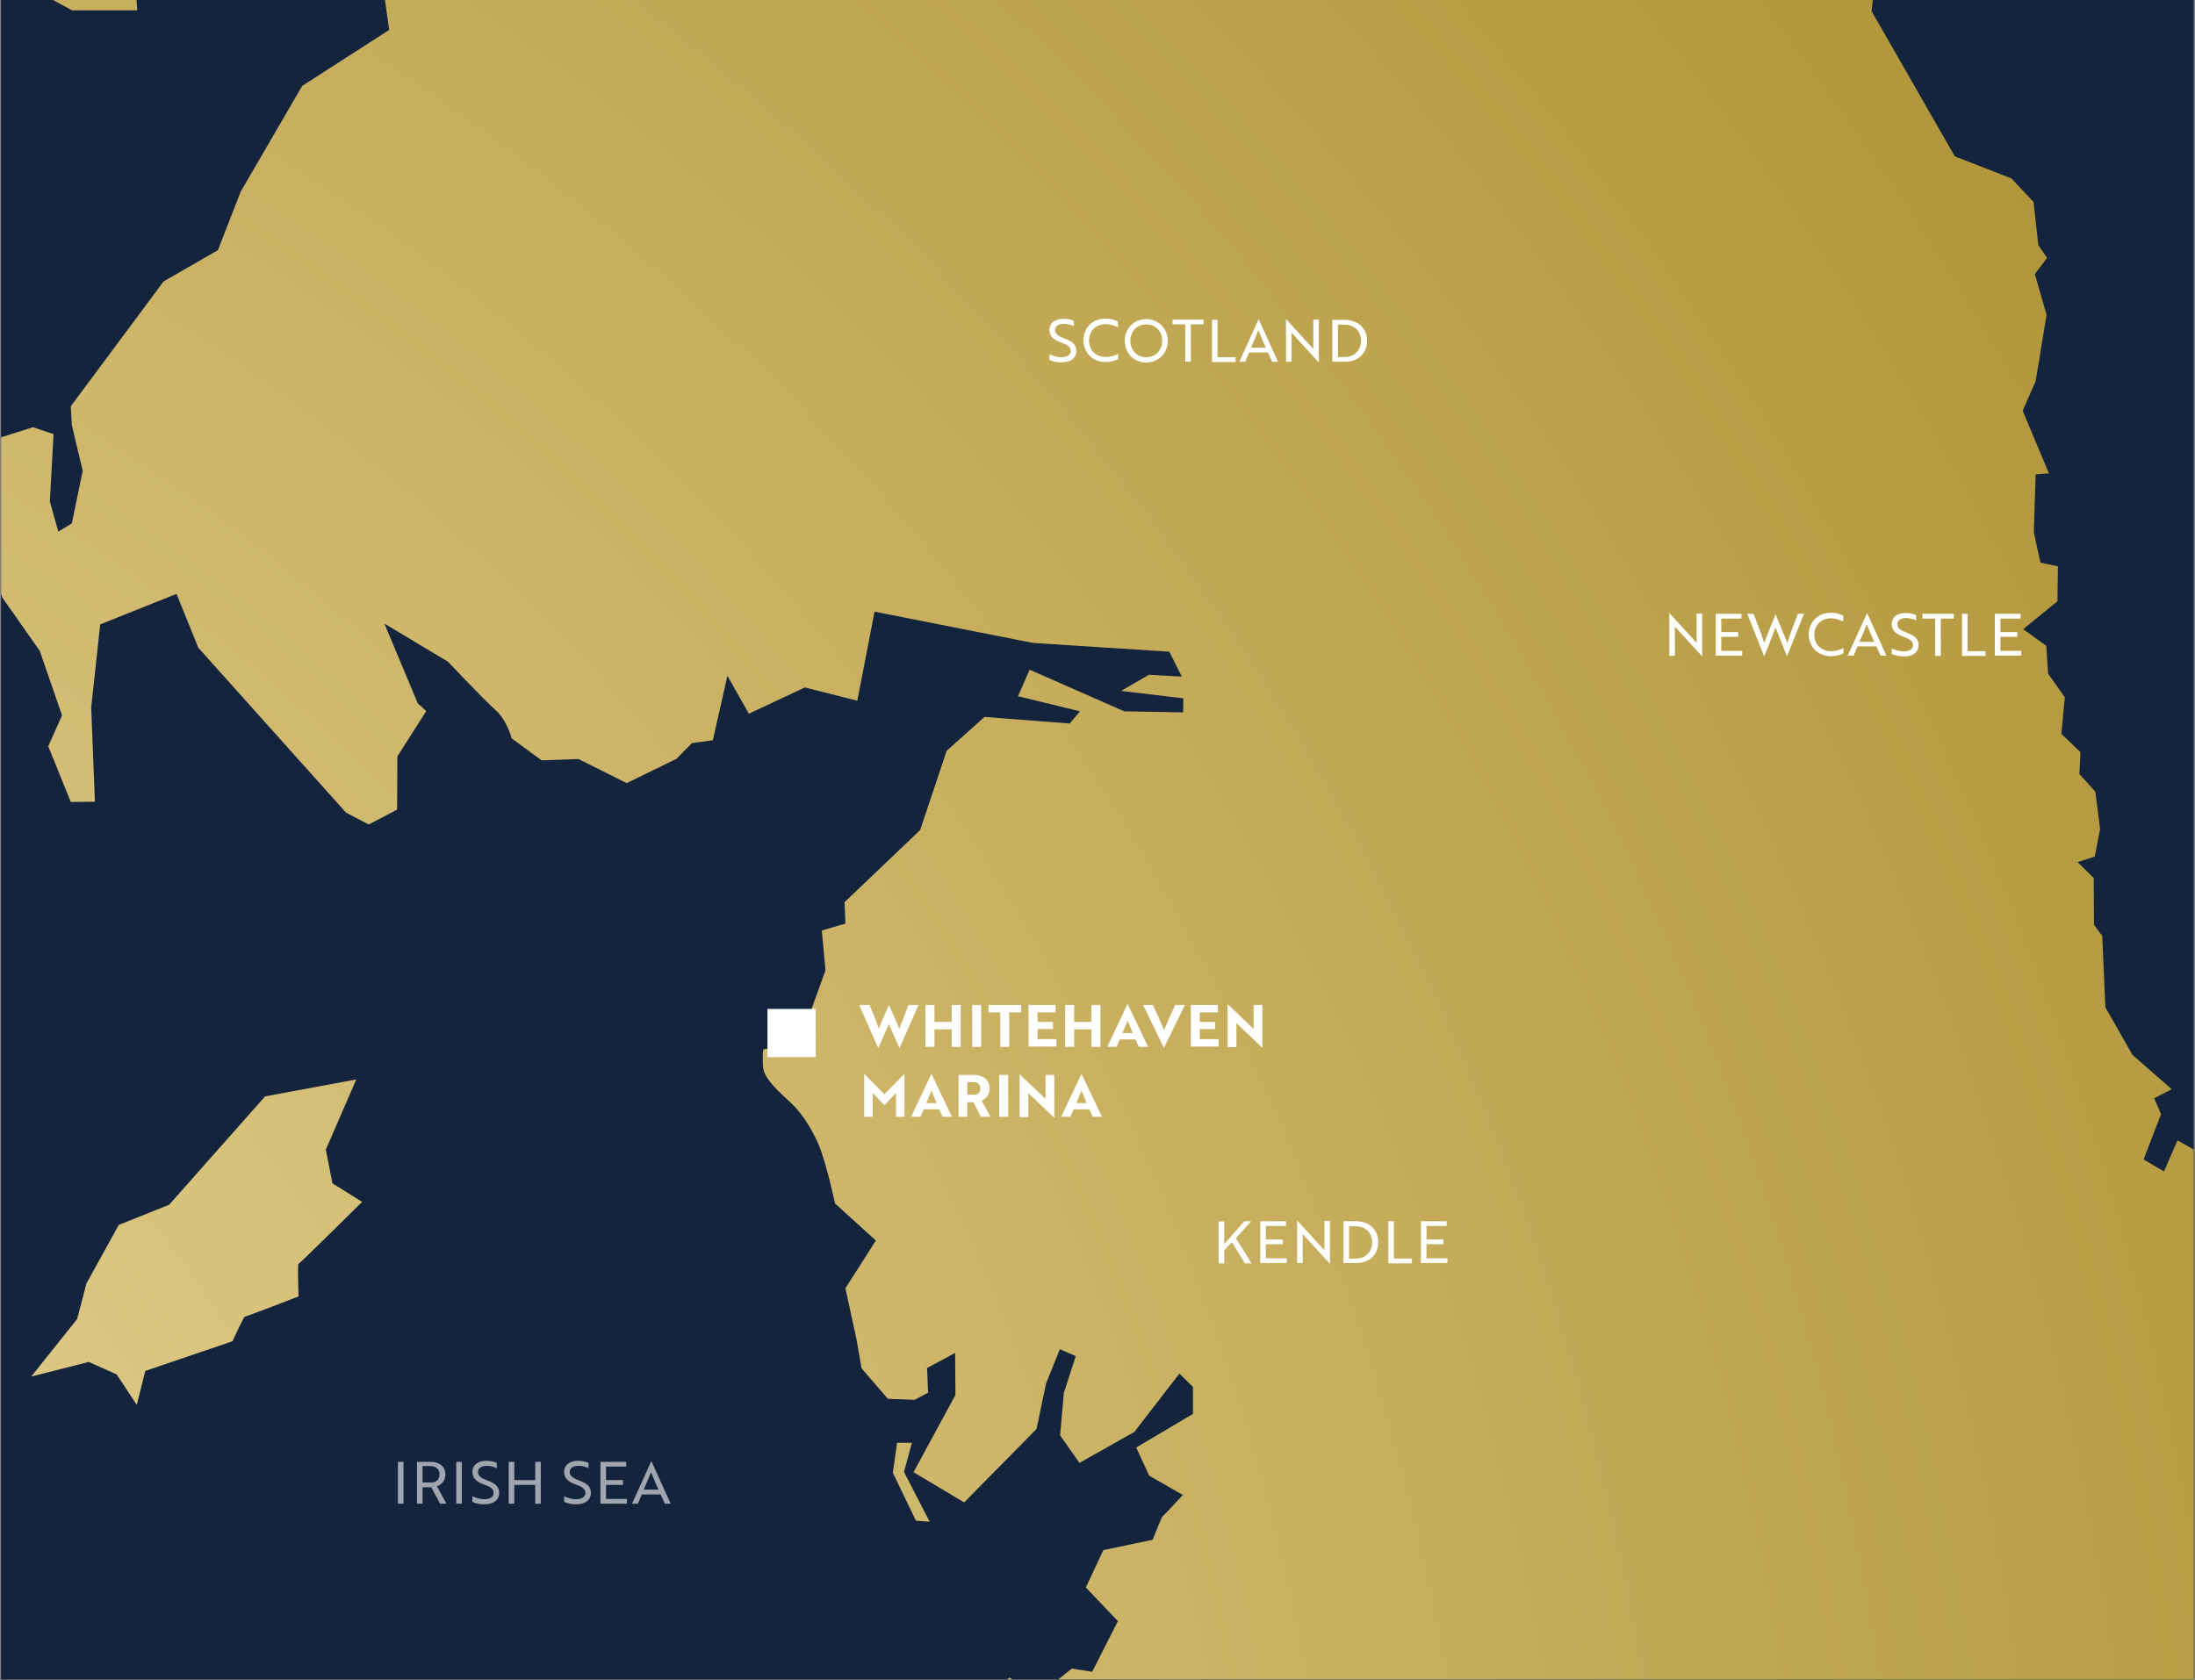<?xml version="1.0" encoding="UTF-8"?>
<!-- Generator: Adobe Illustrator 28.1.0, SVG Export Plug-In . SVG Version: 6.00 Build 0)  -->
<svg xmlns="http://www.w3.org/2000/svg" xmlns:xlink="http://www.w3.org/1999/xlink" version="1.1" id="Whitehaven_Marina" x="0px" y="0px" viewBox="0 0 828 634" style="enable-background:new 0 0 828 634;" xml:space="preserve">
<rect x="0" y="0" width="828" height="634" fill="#808080" stroke="none"/>
<style type="text/css">
	.st0{clip-path:url(#SVGID_00000096048094709450753480000007855869624194044095_);}
	.st1{fill:#14243D;}
	.st2{display:none;}
	.st3{display:inline;fill-rule:evenodd;clip-rule:evenodd;fill:url(#SVGID_00000109748970214744070960000015171925472935372177_);}
	.st4{display:inline;fill-rule:evenodd;clip-rule:evenodd;fill:url(#SVGID_00000090289098869710780250000017501687992535859128_);}
	.st5{display:inline;fill-rule:evenodd;clip-rule:evenodd;fill:url(#SVGID_00000021821744927828114080000006267219437397638317_);}
	.st6{display:inline;fill-rule:evenodd;clip-rule:evenodd;fill:url(#SVGID_00000167386908694120388770000017028396855166735788_);}
	.st7{display:inline;fill-rule:evenodd;clip-rule:evenodd;fill:url(#SVGID_00000158735207012268759710000005268516734604478867_);}
	.st8{display:inline;fill-rule:evenodd;clip-rule:evenodd;fill:url(#SVGID_00000031182862013415214910000011826392163744548996_);}
	.st9{display:inline;fill-rule:evenodd;clip-rule:evenodd;fill:url(#SVGID_00000041981034254002539980000005537823614399715251_);}
	.st10{display:inline;fill-rule:evenodd;clip-rule:evenodd;fill:url(#SVGID_00000099621886547324692550000008766551604910751163_);}
	.st11{display:inline;fill-rule:evenodd;clip-rule:evenodd;fill:url(#SVGID_00000031165001664868292950000016107233132499716280_);}
	.st12{clip-path:url(#SVGID_00000028294583155858349550000005555310558024884369_);}
	.st13{fill:url(#SVGID_00000171688065827503049680000017184639103381141634_);}
	.st14{fill:url(#SVGID_00000134944054031642219710000002251115703533136307_);}
	.st15{fill:url(#SVGID_00000101798989768098960150000004934805897411235758_);}
	.st16{fill:url(#SVGID_00000048476692517705359790000002265131839084931714_);}
	.st17{clip-path:url(#SVGID_00000096753232095737311430000010287979919098774706_);}
	.st18{fill:none;}
	.st19{enable-background:new    ;}
	.st20{fill:#FFFFFF;}
	.st21{clip-path:url(#SVGID_00000055695553938843248740000003850847730054664111_);}
	.st22{clip-path:url(#SVGID_00000168833675882254747990000013628387652143567765_);}
	.st23{clip-path:url(#SVGID_00000124863530232843997620000010343758920078315177_);}
	.st24{clip-path:url(#SVGID_00000152986591324342692500000014012317660391496629_);}
	.st25{fill:#A0A6B0;}
	.st26{clip-path:url(#SVGID_00000173855613445937516700000015661059742821667234_);fill:#FFFFFF;}
</style>
<g>
	<g>
		<defs>
			<rect id="SVGID_1_" x="0.4" y="-0.1" width="827.1" height="633.8"></rect>
		</defs>
		<clipPath id="SVGID_00000179642593634867660440000007957446557501158584_">
			<use xlink:href="#SVGID_1_" style="overflow:visible;"></use>
		</clipPath>
		<g style="clip-path:url(#SVGID_00000179642593634867660440000007957446557501158584_);">
			<rect x="-13.5" y="-11.7" class="st1" width="854.9" height="656.4"></rect>
			<g class="st2">
				
					<radialGradient id="SVGID_00000096055525024868827850000009216727193283296403_" cx="-1114.269" cy="256.659" r="5613.535" gradientTransform="matrix(1 0 0 -1 0 633.276)" gradientUnits="userSpaceOnUse">
					<stop offset="0" style="stop-color:#EAD694"></stop>
					<stop offset="1" style="stop-color:#816811"></stop>
				</radialGradient>
				
					<path style="display:inline;fill-rule:evenodd;clip-rule:evenodd;fill:url(#SVGID_00000096055525024868827850000009216727193283296403_);" d="      M-128.2-2.6c0,0,4.2,1.7,7,1.4s5.2-1.4,8.1-2.9s5.5-5.1,8.4-5.2c2.9-0.2,3.5,0,5-3.4s2.6-6.3,6.9-8.3s4.7-4.4,6.9-3.8      c2.1,0.6,5,1.1,7.2-0.5c2.1-1.5,4.6-4.9,6.3-3.4c1.7,1.5,6,2.9,7.7,2.6c1.7-0.3,4.6-3.5,5.2-6c0.6-2.5,2.8-6.8,6.6-7.7      S-42-43.2-39.1-45s6-5.4,9-5.5c3.1-0.2,8.9,0,12.5-0.5c3.7-0.5,6.7-1.8,10.4-1.7c3.7,0.2,7-1.8,10.4-1.7c3.4,0.2,5.5,2.5,8,1.4      s6.6-4.5,9.6-6.4c3.1-2,6.6-1.8,9.3-0.9c2.8,0.9,5.1,0.6,8.3-0.5s6.3-3.1,8.7-3.1s13.6,0.2,16.8,0.3c3.2,0.2,8.6-0.8,11.2,0.3      s4.6,1.7,6,3.4s3.4,4.4,7.8,4.3c4.4-0.2,5.2-2.8,8.1-4.8s4.4-1.1,7.8-1.1s5.5-0.5,8.7-2.8s2.6-1.5,3.5-4.3s1.8-2.1,4.3-1.2      c2.4,0.9,2.8,4.1,5.4,4.1s4.4,1.4,6.6,2.5c2.1,1.1,4.7,0,6.9-1.2c2.1-1.2,3.2-2,3.4-4.3s2.3-1.5,5.5-0.3s3.1,2.9,6.6,2.5      c3.5-0.5,3.5,0.3,3.4,2.6c-0.2,2.3,0.6,2.5,4.7,1.2c4.1-1.2,6.7-3.8,8.9-2.5c2.1,1.4,4,1.4,6.9,0.9s2.9-1.2,2.9-1.2l-1.2,5.1      c0,0-3.1,3.5-6.1,6.1c-3.1,2.6-5.5,3.4-3.2,4.8c2.3,1.4,4.3,1.7,3.1,6.8s-4.7,11.8-3.4,15.8c1.4,4,4.1,5.7,3.1,10.1      c-1.1,4.4-2.1,6-0.6,8.1s2.8,1.4,0.8,6s-1.2,4.5-2.6,10.3c-1.4,5.8-3.2,9.2-8.6,12c-5.4,2.8-4.1,0.5-4.9,4      c-0.8,3.5-4,4.9-6.7,6.9c-2.8,2-2.4,6-2,10.3c0.5,4.3,3.7,8.9,4.6,13.2c0.9,4.3,0.2,9.2,2.6,9.4c2.5,0.2,9.6,2.6,12.7,7.7      c3.1,5.1,3.4,8.4,3.5,12c0.2,3.5,5,6.3,9.3,9.2c4.3,2.9,10.9,8.1,11.5,9.7c0.6,1.5,13,60.8,13,60.8s-7.2,4.8-5.4,7.5      c1.8,2.8,15.6,22.9,15.3,35s-1.1,20.1-1.7,24.4c-0.6,4.3,1.8,9.1,3.1,12.7c1.2,3.7,1.4,6.3-0.9,10.9c-2.3,4.6-6,8.3-4,16      s6.3,14.3,5.2,18.4s-3.7,6.1-7.2,8c-3.5,1.8-6,3.2-6.6,7.5s-0.9,2.6,4.7,10.9c5.7,8.3,13.2,15.6,13.2,21.5c0,5.8-1.8,12,0.3,14      s4.3,3.8,6.1,7.4c1.8,3.5,5,6.6,7.7,5.4c2.6-1.2,4.1-3.8,8-2.5c3.8,1.4,19.3,7.8,21.3,8.7c2,0.9,4.4,5.8,7.5,13.5      s4.4,12.7,4.4,12.7l-132.2,90L96.7,533l-73.4,17c0,0-5.1-3.3-5.9-4.6s-0.8-3.4,1.1-5.4c1.9-1.9,2.3-3.8,1.7-5.4      c-0.6-1.5-0.6-6.1-0.1-8.3c0.5-2.3-0.8-5.6-3.6-7.5c-2.7-1.9-8.7-2.6-12.8-3.3c-4.2-0.7-7-0.1-9.2-3.9c-2.1-3.8-2.5-6.1-5.6-5.1      s-5.6,1.1-7.8,0.2c-2.3-0.8-4.9-3.7-6.1-6.2s-2-5.5-4.5-6.7s-5.5-2.7-6.7-3.9c-1.2-1.2-4,1.4-4.2-1.9c-0.1-3.3,0.1-6.5-0.8-9      c-1-2.5-174.2-135.5-174.2-135.5l-110-78l0.5-12.2h0.1c0,0,0.6-14.7,0.9-24.4l0.4-10.5l1.2-1.4l0.4-0.3      c1.6-1.4,7.5-5.9,11.4-8.9c3.9-3.1,8.1-4.9,11.7-8s4.8-5.5,6.6-5.9c1.8-0.4,6.7,0.1,8.9-2.6c2.2-2.7,3.4-3.5,5.9-5.4      s6,0.2,9.3,1.2c3.3,0.9,6.5,0.6,8.9-2.4c2.5-2.9,2.1-4.8,3.8-5.4c1.6-0.6,7.3-0.7,10.1-1.1c2.8-0.4,7.4-0.7,11.4-1.4      s4.9-2,8.2-4.2s8.3-9.5,11.6-14.1s5.3-4.2,10.6-5.5s11.3-5.3,14.2-6.8s5.4-5.6,8.6-5.3c3.2,0.4,7-2.1,7.7-4.1s-3.3-3.6-4.5-6.4      c-1.2-2.7,1.1-2.9,2.1-4.7c1.1-1.8-2.2-1.3-2.9-4.2c-0.7-2.9-0.2-4.1,2.1-6.1s3.4-0.1,5.6-0.1c2.2,0,6.7-0.5,11-2.6      s6.8-4.4,8.1-8.5s1.1-2.1,3.5-2.8c2.5-0.7,6.3-1.9,11.5-2.5s31.2,2.7,33.3,1.9c2.1-0.8-2-4.2,0.4-7.3c2.3-3.1,4.7-4.6,6-6.7      s-9.9-8.2-11.7-10.5c-1.9-2.2-1.1-7.4-1.1-9.3s-1.5-2.4-2.6-4.6c-1.1-2.2-1.4-4.6,0-8.4c1.4-3.8,0.4-4.1-1.4-7.4      c-1.8-3.3-0.2-7.8,0.8-11.1c1.1-3.3,0.8-4.6-0.7-7.9s-1.8-2.1-0.1-6.4c1.6-4.2-0.8-4-2.5-5.1c-1.6-1.1,0.8-3.5,1.1-6      c0.2-2.5-5.6-5.5-8-7.5c-2.3-2-3.9-4-4.8-4.6c-0.1-0.1-0.3-0.1-0.4-0.2L-128.2-2.6L-128.2-2.6z"></path>
				
					<radialGradient id="SVGID_00000015314884831340069730000005085772696857759914_" cx="-1114.269" cy="256.659" r="5613.535" gradientTransform="matrix(1 0 0 -1 0 633.276)" gradientUnits="userSpaceOnUse">
					<stop offset="0" style="stop-color:#EAD694"></stop>
					<stop offset="1" style="stop-color:#816811"></stop>
				</radialGradient>
				
					<path style="display:inline;fill-rule:evenodd;clip-rule:evenodd;fill:url(#SVGID_00000015314884831340069730000005085772696857759914_);" d="      M182.4-65.4c0,0,1.9-0.2,3.8-0.2c1.9,0,4.6-4.1,6.5-5.3c1.9-1.2,4-1.3,5.6-2.2c1.7-0.8,4.6-1.6,6.8-2.8c2.3-1.2,5.8-3,8.3-2.9      s4.8,0.5,3,2.6c-1.8,2.2-2.2,4.9-0.1,4.3c2-0.6,1.9-2.8,3.6-4c1.7-1.2,5.4,1.6,6.7,2c1.3,0.5,1,4.2,0.6,6.1s2.5,1.4,2.6,3.5      c0.1,2,0.4,5.9,2.6,4.9c2.3-1,4.3-1,6.1-3s4-0.2,5.9-2.5c1.9-2.3,3.2-7.9,5.5-4.1s4.4,6,2,8.8s-4.4,4.8-7,8.4      c-2.5,3.6-5.3,4-8,6.4c-2.8,2.4-2.4,4.9-1.4,8.4s1.7,7.8,5.6,10.6c4,2.8,10,2.6,9.6,5.8c-0.4,3.1-1,6.6,0.5,9.8      c1.4,3.2,2.8,3.4,0.5,7.6s-6.2,8.9-8.2,11.9c-1.9,3-2.5,4.9-4.3,6.4c-1.8,1.4-6.6,6-9,7.2c-2.4,1.2-6.1,2.9-7.4,5.6      c-1.3,2.8-1.6,3.5,0.2,7.2s3.1,6.4,5,8.9s5.2,4,7.7,3.2c2.5-0.7,5.6-2.4,5.8,0.5c0.1,2.9-1.2,5.6,1.1,5.6s4.4-1.8,5.8-3.8      c1.3-2,4.6-1.6,4.6,2s0.1,6.1,1.3,7.2c1.2,1.1,1.8,0.8,1.2,2.5s0.2,1.7,2.6,0.6c2.4-1.1,2.5-0.8,4.3,0.2      c1.8,1.1,3.1,1.9,3.1,1.9s-1.7,8-1.8,11.2c-0.1,3.1,0,6.2,0.8,9.1s2.9,2.9-0.4,5.3c-3.2,2.4-15.3,7-16.8,9.4      c-1.6,2.4-1.2,4.3-3.4,4.9s-4-0.5-4.4,2.6c-0.5,3.1-1.9,3.6-4.4,5.5s-4.8,0.7-6.7,3.6s-4.3,6.7-3.6,9.1s4.9,13.4,4.3,17.2      c-0.6,3.7-5.4,9.2-7,12.4c-1.6,3.1-2.6,6.5-5.3,6.5c-2.6,0-9.9,1.7-9.9,1.7s-12.4-59.2-13-60.8c-0.6-1.5-7.2-6.8-11.5-9.7      c-4.3-2.9-9.2-5.7-9.3-9.2c-0.2-3.5-0.5-6.9-3.5-12c-3.1-5.1-10.3-7.5-12.7-7.7c-2.4-0.1-1.7-5.1-2.6-9.4      c-0.9-4.3-4.1-8.9-4.6-13.2s-0.8-8.3,2-10.3s6-3.4,6.7-6.9c0.8-3.5-0.5-1.2,4.9-4s7.2-6.1,8.6-12c1.4-5.8,0.6-5.7,2.6-10.3      s0.8-3.8-0.8-6c-1.5-2.1-0.5-3.7,0.6-8.1c1.1-4.5-1.7-6.1-3.1-10.1c-1.4-4,2.1-10.7,3.4-15.8c1.2-5.1-0.8-5.4-3.1-6.8      c-2.3-1.4,0.2-2.1,3.2-4.8c3.1-2.6,6.1-6.1,6.1-6.1L182.4-65.4L182.4-65.4z"></path>
				
					<radialGradient id="SVGID_00000055703774999339496850000013729116831284197050_" cx="-1114.269" cy="256.659" r="5613.535" gradientTransform="matrix(1 0 0 -1 0 633.276)" gradientUnits="userSpaceOnUse">
					<stop offset="0" style="stop-color:#EAD694"></stop>
					<stop offset="1" style="stop-color:#816811"></stop>
				</radialGradient>
				
					<path style="display:inline;fill-rule:evenodd;clip-rule:evenodd;fill:url(#SVGID_00000055703774999339496850000013729116831284197050_);" d="      M265.7,64.2c0,0,0.7,0.1,2.4,1.5c1.7,1.4,3.8-0.5,5.5,0.5s7.7,4.9,9.6,6.9s6.8,1.9,9.1,2.7c2.3,0.7,6.7,1,9,1.1      c2.3,0.2,5.5-1.2,7.3-2s7.4-1.9,9.4-1.4s3.9,2.8,6.4,3.5c2.6,0.6,8.3,0,10,0.6c1.6,0.6,6.3,2.7,8.7,3.8c2.4,1.1,8.1,4.7,9.8,5.6      c1.7,1,5.5,2.6,7.6,2.6c2.2,0,7.8,0.1,9.9,1c2.1,1,4.4,4.3,4.7,6.7c0.3,2.3,0.6,6.3,1.1,8.4c0.6,2.1,3.6,10.4,5.5,13.2      c1.9,2.8,8,7.1,11.8,9.3s12.2,2.1,15.6,2.7c3.5,0.6,10.8,0.6,15.4,2.1c4.7,1.5,18,6.7,21,7.7c3.1,1.1,2.7,1,5.6,3.1      s8.4,3.5,9.6,4.6c1.2,1,6.6,5.6,8.3,7.6c1.7,1.9,7.6,4,9.6,5.3c1.9,1.3,6.2,2.8,9.5,2.4c3.3-0.4,6.7-3.4,9.6-5.1      c3-1.8,8-5,10-8.2s5.3-7.6,6.2-10.6c0.9-3.1,1.8-7.1-0.2-9.6s-4.6-8-5.1-13c-0.6-4.9-1.2-9.7-0.4-12.5c0.8-2.7,3.7-7.6,6-9.8      c2.3-2.2,4.3-3.9,5.9-5.3c1.6-1.4,5.4-4.8,7.9-5.8s7.5-3.9,9.1-4.9c1.5-1,5.4-0.6,7.8-0.6c2.4-0.1,5.1-0.6,6.8-2.2      c1.7-1.5,3.6-3.7,6.2-3.6c2.6,0.1,3.2,1.3,6.1,1c2.9-0.2,5.5-2.4,6.4-1.4c1,1,2.9,2.4,4.8,2.4c1.9,0,5.8,3.6,7.9,4      c2.2,0.4,2.2,0.2,4.9,0.8c2.7,0.6,5.9,1.9,7.6,1.9c1.8,0.1,3.5,2.9,3.2,4.6c-0.2,1.7,1.2,1.5,0.5,3.2c-0.7,1.8-1.5,2.3,0.3,3.9      s3.2,4.8,5,4.7c1.8-0.1,6.7-0.1,10,0.2c3.2,0.3,4.3,0.1,7.3,2.2c3.1,2.1,4.9,3.7,7.7,3.6s5.3,0.6,8.1,0.5      c2.8-0.2,7.9-1.5,9.7-0.2c1.8,1.2,5.1,1.3,6.4,2.1c1.3,0.8,2.5,6.2,3.5,7.5s1.9,3,1.5,3.5s-6.7,8-7.1,9.3      c-0.3,1.3-0.9,5.5-0.4,7.6s4.8,10.1,4.6,12.7c-0.2,2.6-2.1,8.6-3.9,11.4c-1.8,2.8-5.4,7.7-4.4,10.5s4.1,6.1,4.6,7.9      c0.5,1.8-0.5,5.8,0.8,7.6s0.3,3.6,1,6.1s3.6,8.6,4.1,10.9c0.5,2.3,8.9,314.4,8.9,314.4l-29.8,0.1l-0.1,16.9l-239-134.7      L346.6,425L324,406.1l-45.9-11.5c0,0-1.4-5.1-4.4-12.7c-3.1-7.7-5.5-12.6-7.5-13.5s-17.4-7.4-21.3-8.7c-3.8-1.4-5.4,1.2-8,2.5      c-2.6,1.2-5.8-1.8-7.7-5.4c-1.8-3.5-4-5.4-6.1-7.4s-0.3-8.1-0.3-14c0-5.8-7.5-13.2-13.2-21.5s-5.4-6.6-4.7-10.9      c0.6-4.3,3.1-5.7,6.6-7.5s6.1-3.8,7.2-8c1.1-4.1-3.2-10.7-5.2-18.4c-2-7.7,1.7-11.4,4-16s2.1-7.2,0.9-10.9      c-1.2-3.7-3.7-8.4-3.1-12.7c0.6-4.3,1.4-12.3,1.7-24.4c0.3-12.1-13.5-32.2-15.3-35s5.4-7.5,5.4-7.5s7.2-1.7,9.9-1.7      s3.7-3.4,5.3-6.5s6.4-8.6,7-12.4c0.6-3.7-3.6-14.8-4.3-17.2c-0.7-2.4,1.7-6.2,3.6-9.1c1.9-2.9,4.2-1.7,6.7-3.6s4-2.4,4.4-5.5      c0.5-3.1,2.3-2,4.4-2.6c2.2-0.6,1.8-2.5,3.4-4.9c1.6-2.4,13.6-7,16.8-9.4c3.2-2.4,1.2-2.4,0.4-5.3c-0.8-2.9-1-6-0.8-9.1      C264,72.2,265.7,64.2,265.7,64.2L265.7,64.2z"></path>
				
					<radialGradient id="SVGID_00000011726149638661627630000011563266996669753484_" cx="-1114.269" cy="256.659" r="5613.535" gradientTransform="matrix(1 0 0 -1 0 633.276)" gradientUnits="userSpaceOnUse">
					<stop offset="0" style="stop-color:#EAD694"></stop>
					<stop offset="1" style="stop-color:#816811"></stop>
				</radialGradient>
				
					<path style="display:inline;fill-rule:evenodd;clip-rule:evenodd;fill:url(#SVGID_00000011726149638661627630000011563266996669753484_);" d="      M659,116.8c0,0,1.2,3,3.8,3.8c2.7,0.8,7.8-0.7,10.5-2s7.5-2.7,11.5-0.7s10.7,2.8,15.3,3.2c4.7,0.3,12,3,15.2,3.8s6,0,7.8,2.7      s4.3,4.2,8,3.7s6.5-1.3,7.2,1s6.5,3,8.7,3.2s7.7-0.5,9.8,0.7c2.2,1.2,7.5,3.5,10.5,5.3s9.3,4.3,12.8,1.8s12.8-7.8,15.3-10.3      s3.8-5.7,6.8-4.5s6.3,2.8,5.5,1s-0.2-3.3,2.3-5.8s2.8-3.5,3.2-1.7c0.3,1.8,3.3,0.7,6.7-1.3c3.3-2,5.8-1.8,4.3-0.7      c-1.5,1.2-8.7,6.3-6,5.3s4.5-2.2,7.8-2.3c3.3-0.2,3.3-1.8,3.2-3.7c-0.2-1.8-0.3-0.7,3.3-0.8c3.7-0.2,8.5,2.7,11.3,4.5      s6.5-2.2,8.5-3s2.7-0.7,4.1,1c1.3,1.7,4.5,5.6,6.3,6.3c1.8,0.7,4.1,1.4,3.3,2.1c-0.8,0.7-5-0.4-6.7-2.6      c-1.7-2.2-3.7-4.3-4.8-3.9s0.4,2.4-0.9,4.4c-1.3,2,1.8,4,3.9,4.4c2.1,0.4,2,2.9,3.1,3.8c1.1,0.9,5.8,0.3,5.9-2.1      c0.1-2.4-0.2-4.8,2-2.8s6.7,6.2,9.7,5.6c3-0.6,4.7-3.2,6.2-1.5s2.8,2.6,3,0.7c0.2-1.9-1.2-4,0.7-5.2s5-0.7,3.6,0.3      s-1.1,2.6,0.5,3.7c1.6,1.1,5.7,1.4,5-0.2c-0.7-1.6-3.6-4-1.4-3.4c2.2,0.6,5.4,3.8,7.3,3.8c1.9,0,8-1.1,10.5-2.4      c2.5-1.3,6.1-3.5,6.1-3.5s9.6,19.6,10.1,20s1.3,4.4,3.1,7.7c1.8,3.2,3.4,6.2,4.8,9.6c1.4,3.3,0.6,5.2,2.4,9      c1.8,3.7,4.1,11.8,4.6,13.2s1.9,2.3,1,2.6c-0.9,0.4-2.7,1.6-3.3,3.2c-0.6,1.6-2,1.5-1.3,3.7c0.6,2.2,0.5,3.2-0.9,5.9      c-1.3,2.7-1.1,7.9-1.3,11.6c-0.2,3.7-1.6,5-2.8,7.7s-1.6,5.3-2.1,8.3c-0.5,3.1,0.6,5,0.6,7.3s-1.6,5.9-3.5,7.9      c-1.9,2.1-0.1,4.9-1.7,4.3c-1.6-0.6-7.2-2.3-8.7-4.5s-6.1-5.3-7.7-8.1c-1.6-2.8-3-6.7-5.6-7.6c-2.6-0.9-5.5-4-6.9-6.2      c-1.5-2.2-3.8-2.9-3.3-6.4c0.5-3.4-1.3-3.8-1.5-5.5c-0.1-1.7,0.1-5.3-1.3-6.8c-1.5-1.6-5.4-4.3-6.7-5.7      c-1.3-1.5-1.9-2.2-2.6-4.3c-0.6-2.1-1.1-2.2-2.3-2.9s-0.7-3.2-1.5-4.6c-0.7-1.5-0.4-4.5-1.3-6.5s-3.3-5.6-3.3-7      c0-1.3-1.1-3.5-2.4,0.2c-1.3,3.8-0.6,5.3-2.1,7.6s-1.8,2.9-0.9,5.3c1,2.3,3.8,3.5,5,5.7s1.8,3.8,3,6.1s1.2,3.5,1.1,5.5      c-0.1,2-0.7,4.5,1.2,6.7s4.1,4,5.1,6.1s1.9,4.6,3.9,7.1c1.9,2.4,4.6,5.1,6.3,7.3s3.7,5.9,6.8,7.7c3.2,1.8,6,4.2,6.1,6      s-3.7,0-1.9,2.3c1.7,2.3,2.9,2.4,2.4,4.5s-1.9,2.8-0.7,4.5s2.4,2.3,3.9,4.2c1.5,1.8,2.3,3.2,3.8,5s1.6,4.3,2.9,7.1      c1.3,2.8,1.7,4.4,3,6s0.2,4.4,0,6.3c-0.2,2-0.4,2,1.7,5.9c2.1,3.9,5.8,10.3,8.9,15.5c3,5.3,6.5,9.3,8.9,13.7      c2.4,4.4,6.6,13.9,8.8,17.3s4.4,4.9,5.1,9c0.7,4.2,1.5,4.8,3.2,7.3c1.7,2.6,2.9,6.8,5.1,9.2c2.2,2.3,5.5,5.3,7.2,8.4      c1.7,3.2,2,2.8,5.4,4.4s8.5,6.1,3.8,5.2c-4.8-0.9-7.3-0.1-7.8-1.8c-0.5-1.7-1.9,2.2-0.2,6.2s0.6,7.1,1.8,12.3s2.7,11,2.7,11      s-7.4,7.2-9.9,9.4c-2.4,2.2-3.2,1-5.5,0.1s-3.8-0.2-5.6,3.4c-1.8,3.7-3.4,14-7.1,15.5c-3.7,1.5-11.7-0.2-13,2.8      c-1.3,3.1-2.9,11.7-6.9,13.8c-4,2.1-10.6,3.3-13,0.6c-2.4-2.7-10.4-7.9-10.4-7.9l-49.2-0.1c0,0-0.6-2.7,0.1-5.5      c0.7-2.8-2.6-2.6-4.6,0c-2.1,2.6-6.2,5.6-6.2,5.6L665,447.3c-2.5-92-6.7-245-7-246.6c-0.5-2.3-3.5-8.4-4.1-10.9      c-0.7-2.5,0.3-4.3-1-6.1s-0.3-5.8-0.8-7.6s-3.6-5.1-4.6-7.9c-1-2.8,2.6-7.7,4.4-10.5c1.8-2.8,3.8-8.7,3.9-11.4      c0.2-2.6-4.1-10.5-4.6-12.7c-0.5-2.1,0.1-6.3,0.4-7.6C652.2,124.8,658.6,117.3,659,116.8L659,116.8z"></path>
				
					<radialGradient id="SVGID_00000137814690760523801440000007876674123148284077_" cx="-1114.269" cy="256.659" r="5613.535" gradientTransform="matrix(1 0 0 -1 0 633.276)" gradientUnits="userSpaceOnUse">
					<stop offset="0" style="stop-color:#EAD694"></stop>
					<stop offset="1" style="stop-color:#816811"></stop>
				</radialGradient>
				
					<path style="display:inline;fill-rule:evenodd;clip-rule:evenodd;fill:url(#SVGID_00000137814690760523801440000007876674123148284077_);" d="      M49.7,543.6c0,0-0.1,19.9-0.1,31.2s-0.2,32.6,0,38.1c0.2,5.6-1.8,9.7-2,14.3s-0.2,9.7-0.6,11.7c-0.4,2-4.6,7.4-5.8,12.9      c-1.2,5.6-1.2,8.5-4.4,10.9s-3.8,1.6-6,4.6s-2,8.7-4.6,7.3s-8.5-1.2-10.9-2.6c-2.4-1.4-4-0.4-4.6,2.2c-0.6,2.6-6.4,0.4-16.5,0.8      c-10.1,0.4-31-0.8-33.2,1c-2.2,1.8-8.1,8.9-10.1,10.3c-2,1.4-5.2,0.8-7.2,1.2s-4.6,0.8-6-0.8s-3.6,0.2-5.8,0.6      c-2.2,0.4-2-1.2-4.2,0s-6.6-0.2-10.1-2c-3.6-1.8-4.4-1.4-6.8-0.2s-2.8,0-4.8-1.4s-4.6,0.4-6.4,0s-3.6,3.6-7.9,6.6      c-4.4,3-6.2,4-8.1,4.6c-2,0.6-5.8,4.4-8.7,6.2c-3,1.8-6.6,3-8.9,3.8c-2.4,0.8-5.6,0.4-5.4,3.2c0.2,2.8-1.2,7.7-3,7.7      s-6.8-4.6-8.7-4.8c-2-0.2-4.6,1.8-7.7,4.2c-3.2,2.4-6.4,5.2-6.7,7.7c-0.4,2.6-1,7.5-1.8,9.1s-1,0.4-3.8-0.4      c-2.8-0.8-4.2,0-5.6-0.8c-1.4-0.8-1,3.8-1,8.1c0,4.4,1.4,5.6-1,6s-4.8,0.4-4.6,2.8c0.2,2.4-4.8,0.4-6.6-2s-3.4-3.2-6.2-4.2      s-3-4.2-3-4.2s-2.6,4-4.8,7s-5,3.8-4.6,6.6s4.2,7.9,3.6,10.7c-0.6,2.8-4.2,2.8-6.8,2.2s-3.2,0.8-2,3s1.6,3.8,0.4,7.7      c-1.2,4-2.4,8.7-4,10.5s-7.7,3-11.1,3.6c-3.4,0.6-6.2,1.8-8.5,4.4c-2.4,2.6-3.6,1.2-2.6,4.6c1,3.4,1.8,4,2.2,6.8      s0.8,5.2-0.8,8.7c-1.6,3.6-5,7.4-6.4,8.7c-1.4,1.4,0.4,7,0.4,9.7c0,2.8-3.4,11.3-3.4,11.3c-1.3-0.4-2.8-0.3-5.1,0      c-4.1,0.7-4.9,3.2-7.2,6.2c-2.4,3-5.5,1.4-7,0.5c-1.4-0.9,0.3-5.7,0.3-8c0-2.4-0.4-6.4-1.2-8.2c-0.8-1.8-3.9,3.9-4.5,5.2      c-0.7,1.2-3.9-0.3-5.8-2.2s-2.3-0.1-2.7,2.3c-0.4,2.3-0.2,6.7-0.5,7.2s-1.9-1.2-6.5,0.2s-1.8,4.3-2.4,5.7s-2.4,0.1-3.7-1.4      c-1.3-1.5-3.8-0.8-5-0.9c-1.2-0.1-2.8-3.3-4.5-5.4c-1.7-2-4.8-1.4-7.4-0.9s-2.3,2.7-4.3,5.3s-5.5,3-5.5,3      c0.4-1.1,0.6-2.3,0.2-3.3c-1-2.8-8.2-2.9-9-5.7s-0.5-10.5-0.6-13.6s-0.2-5.6-2.5-6.9c-2.3-1.3-3.1,1.4-6,1.9s-3-0.8-0.2-4.8      s7.6-5.1,6.8-7.4c-0.8-2.3-3.7-3.8-6.5-5.3c-2.8-1.6-2.5-2.3-4.5-4.3s-2.8,0.2-2.1-2.9c0.7-3.1,0.7-7.2,0.3-9.2      c-0.4-2-2.7-1.9-3.1-3.5c-0.4-1.7-2.2-2.9-1.7-5.1c0.5-2.2-1.2-5.1-3.6-6.6s-3.7-1.4-5.9-1.9c-2.2-0.5,0.5,1.8-1.8,5      s-3.3,1.5-5.3,3.1c-2,1.7-2.8,2.7-4.7,4.8c-1.9,2.1-2.7,1.6-5.4,0.3c-2.7-1.2-6.1-2.8-8.6-3.4c-2.5-0.6-4.5-1.4-6.1-0.3      c-1.7,1-4.6,5.7-6.8,7.5c-2.2,1.8-3.6,3-4.6,1c-0.9-2-3.9-7.8-6.2-8.9c-2.3-1-3.5,1.1-5.3,3.1s-3.6,5.4-5.9,3.4      s-4.9-3.2-4.7-5.3c0.2-2.1,2.7-7.7,2.4-9.8l0,0c0.1-0.3,0-0.6-0.1-1.2c-0.5-2.6-1.9-6.8-1.2-9.8c0.8-2.9,1.2-5.9,0.4-8.1      c-0.7-2.2-4.1-4.2-4.3-7.4c-0.3-3.3,0.7-5.4-2.5-5.6c-3.2-0.2-3.6,3.3-5.1,1.2c-1.5-2-5.4-6.3-6.3-8.9c-0.9-2.6,0.8-2.9,1.9-6.1      c1.1-3.2,0.6-4.8,0.4-6.6s-0.4-2.3-0.2-5c0.3-2.7-1.2-5.3-2.8-7.4c-1.6-2-3.3-3.8-2.7-6.8c0.2-0.9,0.1-3.4,0-6.5      c1.6,0.7,3.5,1,5.9-0.9c2.9-2.4,6.5-5.1,6.3-7.6c-0.3-2.5-1.8-6.9-1-8.7c0.9-1.7,2.4-5.8,3.4-8.2s1.7-1.9,3.5-2.5      s5.1-3.8,5.9-2.2s5.4,4.5,7.5,7.3c2.1,2.9,7.5,10.3,8.2,8.4c0.7-1.9,4-6.5,5.6-8.4s3.6-1.4,9.3-1.3c5.7,0.1,11,2.6,13.9,2.4      c2.8-0.2,10.2-2.1,12.1-2.7c2-0.6,3.2-6.2,4.8-4.8c1.6,1.4,4,3,9.8,3s105-0.1,105-0.1s4.8-16.9,5.9-22      c1.1-5.1-4.2-10.5-6.1-12.3c-2-1.8-2.4-11-2.4-18.5s-20.8-272-20.8-272l51.6-1.3c0,0,173.3,133,174.2,135.5c1,2.5,0.7,5.7,0.8,9      s3,0.7,4.2,1.9c1.2,1.2,4.2,2.7,6.7,3.9c2.5,1.2,3.3,4.2,4.5,6.7s3.8,5.4,6.1,6.2c2.3,0.8,4.8,0.7,7.8-0.2      c3.1-1,3.5,1.3,5.6,5.1s5,3.2,9.2,3.9s10.1,1.4,12.8,3.3c2.7,1.9,4,5.2,3.6,7.5c-0.5,2.3-0.5,6.8,0.1,8.3s0.2,3.4-1.7,5.4      c-1.9,1.9-1.9,4-1.1,5.4c0.8,1.3,5.9,4.6,5.9,4.6L49.7,543.6L49.7,543.6z M-251.7,317.9h0.1l35.9,25.4L-251.7,317.9      L-251.7,317.9z"></path>
				
					<radialGradient id="SVGID_00000083064565077013346420000008664840701029106305_" cx="-1114.269" cy="256.659" r="5613.535" gradientTransform="matrix(1 0 0 -1 0 633.276)" gradientUnits="userSpaceOnUse">
					<stop offset="0" style="stop-color:#EAD694"></stop>
					<stop offset="1" style="stop-color:#816811"></stop>
				</radialGradient>
				
					<path style="display:inline;fill-rule:evenodd;clip-rule:evenodd;fill:url(#SVGID_00000083064565077013346420000008664840701029106305_);" d="      M-71.9,687.4c0,0,0,4.4,0.3,7.5c0.3,3.2-2.9,5.3-1.9,7.4c1.1,2.1,6.4,7.2,6.6,10.1c0.3,2.9,0.5,6.4,3.2,10.1      c2.7,3.7,3.2,8.8,6.4,9c3.2,0.3,7.5,2.7,9,5.6c1.6,2.9,9,1.9,7.2,4.3c-1.9,2.4-8.5-0.3-8.5,4.3c0,4.5,3.5,9.6,6.6,11.2      c3.2,1.6,8,11.7,12.8,10.4s7.4,1.1,10.6-1.9c3.2-2.9,5.1,1.9,6.9,4.3c1.9,2.4,1.1,3.7-0.8,5.1c-1.9,1.3-4,2.7-0.8,7.2      s6.6,11.3,6.6,11.3c1-2.4,1.3-4.2,0.9-7.3c-0.4-3.1-1.6-6.3,0.5-6.4c2.1-0.1,3.6,0.3,5.5-0.4s4.2-1.7,5.2-3s2.2-0.5,4.4,1.6      s5.1,6.9,7.6,9.2s2.3,5,5.8,5.9c2.5,0.7,5.1,1.2,6.2,3l0,0c0,0,1.8-2.7,1.9-6.3s0.6-10,0.7-13.6s0.7-6,3-7.7s9.3-7.7,10.1-11.3      c0.9-3.6,1.6-11.6,1.6-14.5s1.6-3.5,3.2-4.2c1.6-0.7,3.6-3.8,6.2-5.7s4.3-2.2,8.8-2.8s10.6,0,13,0c2.5,0,3.2-2.6,6.1-4.4      c2.9-1.7,3.5-1.2,6.8,0.1s10.9,4.2,14.5,5.5s5.5-1,7.5,1.2s10.4,13.6,13.3,17.3c2.9,3.6,5.2,5.4,8.4,4.5s4.1-3.9,6.1-3.5      s4.1-0.3,8.5-3.2c4.5-2.9,8.5-5.1,11-4.2c2.5,0.9,8.7,4.8,11.1,6.2c2.5,1.4,3.2,4.1,5.9,3.6c2.8-0.4,1.9,0.6,5.6,3.3      c3.8,2.8,11.9,3.5,16.9,3.8c5.1,0.3,10.7,0.9,12,0.3c1.3-0.6,8.3-11.5,12.6-13.5s10.6-1.9,13.6-3.3c3-1.5,5.6-2.5,9.7-1.9      c4.1,0.6,11.6,0.1,16.1,0.4c4.5,0.3,8.5,1.5,13,3.5s9.4,6.4,13.2,6.5c3.8,0.1,5.5,0.1,7-1.3c1.4-1.4,3.9-5.8,7.7-8.1      c3.8-2.3,5.6-6.7,8.8-6.5c3.2,0.1,5.6,1.5,7-1.6c1.3-3.1,1.7-4.2,5.8-4.2c4.1,0,6.1,0.7,6.1,0.7s-2.4-6.3-3.8-12.9      c-1.4-6.6-4-12-1.4-13.7c2.6-1.6,5.6-2.4,6.6-6.1c0.9-3.8,2.6-1.6,2.3-4.7c-0.2-3.1-0.2-9.4,4.7-14.6      c4.9-5.2,19.3-27.6,26.3-35.1s18.3-21.2,19.3-23.1c0.9-1.9,4.7-95.6,6.1-101.3s8.2-12.7,6.6-16.5s-10.1-12-11.5-14.1      s0.2-4,0-6.8s-4.5-11.3-7.5-14.8c-3.1-3.5-3.8-3.1-3.8-10.4S369,413,369,413l0,0l-22.6,12L324,406.1l-45.9-11.5l-132.2,90      l-49.5,48.2l-46.8,10.9c0,0-0.1,19.9-0.1,31.2s-0.2,32.6,0,38.1c0.2,5.6-1.8,9.7-2,14.3s-0.2,9.7-0.6,11.7      c-0.4,2-4.6,7.4-5.8,12.9c-1.2,5.6-1.2,8.5-4.4,10.9s-3.8,1.6-6,4.6s-2,8.7-4.6,7.3s-8.5-1.2-10.9-2.6c-2.4-1.4-4-0.4-4.6,2.2      c-0.6,2.6-6.4,0.4-16.5,0.8c-10.1,0.4-31-0.8-33.2,1c-2.2,1.8-8.1,8.9-10.1,10.3c-2,1.4-5.2,0.8-7.2,1.2s-4.6,0.8-6-0.8      s-3.6,0.2-5.8,0.6C-70,687.8-69.8,686.2-71.9,687.4L-71.9,687.4z"></path>
				
					<radialGradient id="SVGID_00000124136495440669101860000002013342442924217217_" cx="-1114.269" cy="256.659" r="5613.535" gradientTransform="matrix(1 0 0 -1 0 633.276)" gradientUnits="userSpaceOnUse">
					<stop offset="0" style="stop-color:#EAD694"></stop>
					<stop offset="1" style="stop-color:#816811"></stop>
				</radialGradient>
				
					<path style="display:inline;fill-rule:evenodd;clip-rule:evenodd;fill:url(#SVGID_00000124136495440669101860000002013342442924217217_);" d="      M343,751.9c0,0,10.1-0.6,11.3,0.2c1.3,0.8,2.5,2.3,3.1,5.5c0.6,3.3,1,6.7,3.5,7.8s5.3,2.8,5.6,5.1c0.4,2.4,1.3,6.1,2.1,9.2      c0.9,3,0.6,7.5,2.1,10.5s2,5.7,2.5,10.4c0.5,4.8,1,6.3,0,10.9c-1,4.6-1.2,4.5-0.8,9.2c0.5,4.6,3.1,14.8,3.9,17.3      c0.7,2.5,3.6,5.9,6.3,9.3c2.6,3.4,6.3,8.4,8,9.5c1.8,1.1,0.1,1.4-2.6,2.4c-2.8,1-4.4,0.5-6.4-0.7c-2-1.3-2.9-1.6-7.3-0.3      c-4.4,1.4-8.1,1.5-11.6,1.6s-4.3-3.3-8.1-2.4c-3.9,0.9-5.6-0.4-7.5,2.3c-1.9,2.6-3.3,5-5.1,7.3c-1.9,2.3-0.8,3.4,0.9,5.4      c1.6,2,6.5,6.8,8.4,9.9c1.9,3.1,3.9,8,8.4,10.5s15,12,17.6,15.2c2.6,3.1,2.9,12.2,5.5,17.4c2.6,5.3,6.9,7.8,6.9,10      c0,2.3-0.3,3.9-1.1,5.3c-0.9,1.4,3.9,1.1,6.9,3s7.3-0.6,10.1-2.6c2.9-2,5-1.8,7.9-4.5c2.9-2.8,3.5-5.8,5.1-5.9      c1.6-0.1,2.6,4.1,3.4,6.3c0.8,2.1,4,5.9,5.5,4s6.4-2.6,9.1-4.9c2.8-2.3,7.5-7.2,14.9-9c7.4-1.9,19.3-0.8,23.3-1.6      c4-0.9,7-0.9,8.6-5.3c1.6-4.4,7.1-7.2,9.5-12.2s2.5-5.3-0.6-7.7s-3.1-6.3,2-8.3s15.8-0.5,19.4-1.5c3.6-1,9.8-3.1,13.5-3.3      c3.8-0.1,4.3,3,6.4,0c2.1-3,2.6-4.3,6.4-5.5c3.8-1.3,6.4-4.3,9.3-8.2c2.9-3.9,2.6-5.4,6.8-9.8c4.1-4.4,6.5-3.9,9-7.5      s3.5-4.4,6.5-7.3c3-2.9,1.4-7,1.8-10.3c0.4-3.3,6.9-6.1,10.1-8.4c3.3-2.3,7.4-5.1,11.8-6.4c4.4-1.3,3.6-0.4,6.6,0.1      s6.8,0.5,6.8,0.5s2.1-4.3,2.4-7.7c0.2-3.4-1-7.3-3.8-7c-2.8,0.2-5.1-2.6-6.9-5.3c-1.8-2.6-2.3-4.1-1.5-8.3      c0.8-4.1,2.5-9.4-0.1-9.4s-2.4,2-2.3-3c0.1-5-2.1-7.9-2.8-9.9c-0.6-2,2.5-4.9,0.8-6.4c-1.8-1.5-2.6-3.4-6.1-1.9s-4,2.5-7.3,1.3      c-3.3-1.3-5-2.6-4.9-5.9c0.1-3.3,4-9.7,6.9-11.5c2.9-1.9,7.5-3.4,6.4-6.3c-1.1-2.9-2.3-7.3-3.8-10c-1.5-2.8-0.9-6.2,0.8-9      c1.6-2.9,3.8-4.5,6.9-6.4c3.1-1.9,4.1-2.1,2.5-4.3c-1.6-2.1-1.3-3.6-1.4-7c-0.1-3.4-3-3.9-0.8-5.9c2.3-2,6-2.5,6.5-4.1      s-0.4-2.9,1.3-5.5c1.6-2.6,3.1-3.9,5.5-7.4s3.4-5.5,2.9-7.9s-3-6.9-0.8-8.9c2.3-2,2.5-2.5,5.1-3.3s4.1-1,6.3-0.8      c2.1,0.3,5.8-3.1,8.8-2.8s8.1,1.3,9.9,1.6c1.8,0.4,0.9-2.8,1-8c0.1-5.3-2.9-121.3-2.9-121.3L398.1,397.7L369.2,413l0,0      c0,0,6.1,36.6,6.1,43.9s0.7,6.8,3.8,10.4c3.1,3.5,7.3,12,7.5,14.8s-1.4,4.7,0,6.8c1.4,2.1,9.9,10.4,11.5,14.1      c1.6,3.8-5.2,10.8-6.6,16.5s-5.2,99.4-6.1,101.3c-0.9,1.9-12.2,15.5-19.3,23.1c-7.1,7.5-21.4,29.9-26.3,35.1      c-4.9,5.2-4.9,11.5-4.7,14.6c0.2,3.1-1.4,0.9-2.4,4.7c-0.9,3.8-4,4.5-6.6,6.1s0,7.1,1.4,13.7c1.4,6.6,3.8,12.9,3.8,12.9      s9.6,17.6,11.3,20.3C342.8,751.5,342.9,751.7,343,751.9L343,751.9z"></path>
				
					<radialGradient id="SVGID_00000066483180994551864610000009916431447461011586_" cx="-1114.269" cy="256.659" r="5613.535" gradientTransform="matrix(1 0 0 -1 0 633.276)" gradientUnits="userSpaceOnUse">
					<stop offset="0" style="stop-color:#EAD694"></stop>
					<stop offset="1" style="stop-color:#816811"></stop>
				</radialGradient>
				
					<path style="display:inline;fill-rule:evenodd;clip-rule:evenodd;fill:url(#SVGID_00000066483180994551864610000009916431447461011586_);" d="      M978.2,409.3c0,0,1.1,2.8,3.5,6.1c2.4,3.4,5.1,4.4,7.7,6.3c2.6,2,6.2,0.5,8.1,3.5c1.9,3,5.6,8.1,8.8,11.1s10.8,6,10.7,9.3      c-0.1,3.4,1.4,13.2,2.6,16.4c1.2,3.2,2.7,7.1,5.7,9.6c3,2.5,5.3,4.6,5.3,6.3c0,1.7-0.6,2.9-1.4,0.4c-0.7-2.5-3.6-4-4.6-2.6      s0.2,4.5,1.6,6.5s0.4,6.3,1.6,9.6c1.2,3.2,1.9,3.9,1.2,7.5c-0.6,3.6,0.1,6.7,0.1,10.8c0,4.1-0.9,2.6,0.1,5.6s3.1,7.5,3.2,11.8      s1.9,12.8,2.5,17.4c0.6,4.6,2.5,2.6,2.7,5.2c0.2,2.6,2.5,8.7,3.7,10.1c1.2,1.4,5.5-0.9,6.8,1.1c1.4,2,7.7,4.6,8.7,7.7      c1,3.1,2.1,7,4.5,6.2c2.4-0.7,2.6-1.2,3.2,0.9c0.6,2.1,2.1,2.1,4.5,2.4c2.4,0.2,4.7,6,4.7,6s-4.1,5.5-6.2,9.3      c-2.1,3.9-5.7,4-9.8,6.1c-4.1,2.1-6.3,0.5-8.8,3.4s-5.6,1.7-5.8,4.6c-0.2,2.9-3.7,8.3-3.7,8.3s-4.3-0.3-7.4,0.6      c-3.1,0.9-3.7,3.4-3.7,3.4s0.4,3.7-0.9,6.8c-1.2,3.1-3.8,4.7-2.2,8.3c1.6,3.6,1.6,7.1-0.1,14.4c-1.7,7.3-5.3,11.1-6.4,16.5      c-1.1,5.5-0.9,8.5-3.1,12.4c-2.2,4-3.1,5.1-2.4,8.8c0.7,3.7,2.7,10.4,2.5,15.3c-0.2,4.8,1.1,9.7,0,15.7s0.3,8.9-2,14      c-2.2,5.1-3.3,8.3-4.8,13s-2.4,7-2.8,13.4c-0.5,6.5-0.5,5.8-2.7,6.3s-6.9-2.5-9.8,0.7c-2.9,3.2-7.9,15.2-9.4,18.3      s-2.1,7.7-5.2,9.2c-3.1,1.5-3.2,2.9-3.8,6.3c-0.6,3.5,1.7,7-0.6,11.3c-2.4,4.3-0.7,7.7-1.5,12.1c-0.7,4.3-2,7-3.6,8.7      s-2.4,2.9-3.2,0.4c-0.9-2.5-4.2-6.5-6.6-4.1c-2.4,2.4-4.1,5.5-5.7,7.9c-1.6,2.5,1.1,9.6,0.6,12.8s-4.2,10.4-5.7,16.2      c-1.5,5.7-1.6,10.8-1.1,17.4c0.5,6.6,0.7,17.8-0.2,22.4c-1,4.6-2,5.3-5,6.5c-3,1.1-4.3,2.6-5.1,2c-0.7-0.6-3.2-3.5-5.8-2.6      s-7.3,0.7-9.4,1.5c-2.1,0.7-2.4,4.8-2.4,4.8s1.2,4-0.7,5.8c-2,1.9-3.3,4.1-3,6.7c0.4,2.6,2,4.4,5.1,5.5s8.3,1.5,11.5,2.6      s6.9,4.4,9.4,6.5s4.2,8.3,6.7,10.6c2.5,2.2,2.1,7.3,5.7,7.3c3.6,0,6.2,1.7,6.3,3.9c0.1,2.1,3.1,4.1,5.3,5.2      c2.2,1.1,4.2,6,4.8,10.2s3.2,7.7,3.7,10.9s1.9,9.7,3.8,13.1c2,3.4,5.7,5.2,6.2,8.1c0.5,2.9,0.1,5.8,2.7,3.9      c2.6-2,5.5-2.4,8.7-0.7c3.2,1.6,5.1,0.7,5.1,4c0,3.2-2.1,6.7-1.4,10.6c0.7,3.9,4.1,11.1,4.1,11.1l-45.5,0.7      c0,0-24.6,28-26.6,29.2s-8.9,0.7-10.1-0.1c-1.2-0.8-1.7-3.8-4.1-3.4c-2.5,0.4-6.8,2.8-9.9,3.2c-3.2,0.4-8.2-0.6-11,1.7      c-2.8,2.3-5.4,3.9-5.4,5.3s1.7,2.3,0.5,2.5s-2.2-4.4-5-4.4c-2.7,0-2-0.5-3.3-3s-1.4-3.6-4.3-2.1c-2.8,1.4-6.8,3.2-7.9,3.4      c-1.2,0.2-4.1-2-5.9-3.1c-1.8-1.1-4.7-1.1-7.9,1.1c-3.2,2.1-5.7,5.8-6.9,5.1c-1.2-0.7-3.8-3.1-5.9-1.8c-2.1,1.3-0.7-1.4-1.2-5      s-1.5-3.3-4.4-4.5c-2.8-1.2-5.2-1.3-7.6-3.9c-2.4-2.6-4.7-4.4-6.8-6.9c-2-2.5-3.2-3.1-4.5-5.5s-0.6-5.1-2.7-7.2      c-2.1-2.1-6.2-4.4-7.8-2.4c-1.7,2-2.4,6.1-4.6,7.7c-2.3,1.7-5,2.4-6.4,0.4s-2.1-1.2-4.1-1.7s-3.4-0.5-4.7-2s-1.8-0.1-4.9,2.1      c-3.1,2.3-7.1,7.7-8.3,6.2s-2.6-3.2-4.6-2.4c-2,0.8-1.5-1.5-4.1-3.1c-2.6-1.5-2.7-2-5.1-3.4c-2.4-1.4-3.9-1.3-4.1-3.8      c-0.2-2.5-1.4-4.6-3.9-7.5c-2.5-2.8-6.3-3.7-7-6.4c-0.7-2.7-4.7-6.1-5.3-9c-0.6-3-0.5-13.1-1.8-14.4c-1.3-1.3-7.7-4.7-10.4-5.7      s-2.1-4.2-5.1-3.9c-3,0.2-5.1-0.4-6-2.8c-0.9-2.5,0.9-4.9-2-6.5c-3-1.7-5.6-4-3.7-7.1c1.9-3.1,2.3-3.9,0.5-5.6      c-1.8-1.7-6.7-4.6-7.6-8c-0.8-3.3-5.2-6.4-9.8-9.1c-4.6-2.7-9.7-4.7-12.5-7s-4.9-5.2-4-7.2c0.8-2,2.6-2.8,2.5-5.2      s-0.9-5-3.6-5.5c-2.6-0.5-3.6,0.2-4.9-1.4c-1.3-1.7-2.4-6.6-5.9-7.8c-3.6-1.2-5.7-1.8-9.1-2.5c-3.4-0.7-5.9-1.2-7-1.2      s-3.9-2.1-3.3-5.1c0.6-3,3.1-6.9,0.6-8.1c-2.5-1.2-6.6-1.3-9.9-2.1c-3.3-0.8-7.8,1.2-9.5-0.4c-1.7-1.5,0.7-2.6,0.7-6.1      c0-3.4-0.8-2.7-2.3-4c-1.4-1.3,0-3.6,2.4-6.1s3.1-3.7,2.1-7.2c-0.9-3.6-1.1-4-0.1-7.6c0.9-3.6,0.1-8.7-2.1-12.3      c-2.3-3.7-4.7-6.9-6.2-10.7c-1.4-3.8-1.8-5.9-4.7-7.7c-3-1.8-10.3-12.9-10.8-14.8c0,0,2.1-4.3,2.4-7.7c0.2-3.4-1-7.3-3.8-7      c-2.8,0.2-5.1-2.6-6.9-5.3c-1.8-2.6-2.3-4.1-1.5-8.3c0.8-4.1,2.5-9.4-0.1-9.4s-2.4,2-2.3-3c0.1-5-2.1-7.9-2.8-9.9      c-0.6-2,2.5-4.9,0.8-6.4c-1.8-1.5-2.6-3.4-6.1-1.9s-4,2.5-7.3,1.3c-3.3-1.3-5-2.6-4.9-5.9c0.1-3.3,4-9.7,6.9-11.5      c2.9-1.9,7.5-3.4,6.4-6.3c-1.1-2.9-2.3-7.3-3.8-10c-1.5-2.8-0.9-6.1,0.8-9c1.6-2.9,3.8-4.5,6.9-6.4c3.1-1.9,4.1-2.1,2.5-4.3      c-1.6-2.1-1.3-3.6-1.4-7c-0.1-3.4-3-3.9-0.8-5.9c2.3-2,6-2.5,6.5-4.1s-0.4-2.9,1.3-5.5c1.6-2.6,3.1-3.9,5.5-7.4s3.4-5.5,2.9-7.9      s-3-6.9-0.8-8.9c2.3-2,2.5-2.5,5.1-3.3c2.6-0.7,4.1-1,6.3-0.7c2.1,0.2,5.8-3.1,8.8-2.8c3,0.4,8.1,1.3,9.9,1.6      c1.8,0.4,0.9-2.8,1-8c0.1-5.3-2.9-121.3-2.9-121.3l0.1-16.9l29.8-0.1c0,0-0.8-28.3-1.8-67.9l181.5-0.4c0,0,4.1-3.1,6.2-5.6      c2.1-2.6,5.4-2.8,4.6,0c-0.7,2.8-0.1,5.5-0.1,5.5l49.2,0.1c0,0,7.9,5.3,10.4,7.9c2.4,2.7,9,1.5,13-0.6s5.6-10.7,6.9-13.8      c1.3-3.1,9.4-1.3,13-2.8c3.7-1.5,5.2-11.8,7.1-15.5c1.8-3.7,3.3-4.3,5.6-3.4s3,2.1,5.5-0.1C970.8,416.5,978.2,409.3,978.2,409.3      L978.2,409.3z"></path>
			</g>
			<g class="st2">
				
					<radialGradient id="SVGID_00000182506276702234646060000013088075916349120923_" cx="-1114.269" cy="256.659" r="5613.535" gradientTransform="matrix(1 0 0 -1 0 633.276)" gradientUnits="userSpaceOnUse">
					<stop offset="0" style="stop-color:#EAD694"></stop>
					<stop offset="1" style="stop-color:#816811"></stop>
				</radialGradient>
				
					<path style="display:inline;fill-rule:evenodd;clip-rule:evenodd;fill:url(#SVGID_00000182506276702234646060000013088075916349120923_);" d="      M682.1-6.3c1.3-2,2-1.7,2.5,1s1.5,5.4-1,6.7s-4.7-0.2-7.4-0.2s-7.1,0.2-8.9,0.3c-1.9,0.2-6.2-1-11.6,0.5      c-5.4,1.5-9.8,2.5-12.3,1.2s0.2-3.5-3.4-4.9c-3.5-1.3-9.1-3.2-11.4-3.4c-2.4-0.2-9.3,0.3-11.6-1.3c-2.4-1.7-6.9,1.7-8.9-0.5      s-1-6.1-0.7-8.1s0.2-4.2,1.9-2s3.4-0.3,3-1.5c-0.3-1.2-0.2-4.2,0.8-2.4c1,1.8,2.5,5,5.2,4.4c2.7-0.7,8.4-2.7,7.1-1.2      c-1.3,1.5-1.9,3,0.5,4.7s4.4,3.2,7.6,1.7c3.2-1.5,6.7-1.9,9.8-1.7c3,0.2,3.9-1,6.2,1.3c2.4,2.4,3.4,1.5,6.4,0.8s2.2,1.9,5.4,2.2      s7.2-5.2,8.1-2.2c0.8,3-1.7,5,0.5,7.1c2.2,2,4,0.5,5.7-1.4C677.2-6.8,680-4.2,682.1-6.3L682.1-6.3z"></path>
			</g>
		</g>
	</g>
	<g>
		<defs>
			<rect id="SVGID_00000130614069187311724550000016778071794469800325_" x="0.4" y="-0.1" width="827.1" height="633.8"></rect>
		</defs>
		<clipPath id="SVGID_00000134960069364264633020000001049898114107773374_">
			<use xlink:href="#SVGID_00000130614069187311724550000016778071794469800325_" style="overflow:visible;"></use>
		</clipPath>
		<g style="clip-path:url(#SVGID_00000134960069364264633020000001049898114107773374_);">
			
				<radialGradient id="SVGID_00000029039266592843087780000005133462056444987048_" cx="-355.665" cy="-156.074" r="1404.676" gradientTransform="matrix(1 0 0 -1 0 633.276)" gradientUnits="userSpaceOnUse">
				<stop offset="0" style="stop-color:#F2E1A9"></stop>
				<stop offset="1" style="stop-color:#AE9234"></stop>
			</radialGradient>
			<path style="fill:url(#SVGID_00000029039266592843087780000005133462056444987048_);" d="M1351.4,1299.7l11.1-5.5l-6.2-7.7V1275     l-3.3-6.2l1.7-4.6l1-15.7l4.4-3l1.1-9.2l-5-2l1.9-15.8l-6.2-5l-4.3-18.1l-12.7-17.5l-6,2.4l-14.8-23.2l-36.2-33.6l-18.2-11.6     c0,0-16.8,3.1-17.1,3.1c-0.3,0-29.9-12-29.9-12l-27.1,0.7l-21.7-14.3l-60.9,1l-14.1,11.2l-6.4,27.1l-22.9,21.5l-22-6.3l-9.3-7.3     l-0.6-7.3l-13.8-15.4l-26.9-4.8l-11.5,1.5c0,0-0.7-5.1-1-5.4c0-0.4,19.4-10,19.4-10s-6-15.9-6-16.2c0.4,0,14.5,9.8,14.5,9.8     l18.6-26.4l47.4-23.7l-0.5-13.4l7.6-27.6L1061,933l-13.1-15.8l-13.4-27.3l-14.3-16.4l-2.9-2.3l-8.9-7.3l1.4-7.4     c0,0-19.9-13.1-20.1-13.3c-0.3-0.2-15.9-17.9-15.9-17.9l-10.8-22l-14-7.6l-14.5,4.5l-11.2-5.4l-20.6,8.7l-16.6-17.6l-16.8,6.3     v-6.6l12.8-5.3l13.2-0.2l12.4,7.5c0,0,18-0.9,28.3-1.5c10.3-0.7,20.6-4.9,20.6-4.9l13.7,7.5l21.8,34.6l16.6,9.4l4-0.5l6.4-6.7     l24.4,15.4c0,0-5.5,12.7-5.6,13c0,0.3,7.4,0.9,7.4,0.9l6-7.2l-17-42.5l-6.9-5.1l1-7.7L994,730.9l3.9-15.1l-4.4-4.8l-1.4-42.5     l25.4-18.1l-1.2-7.8l-7.8,0.9l-4.8-8.2l-8.9,0.8l-10.4-10.7l-3.8-18.4l-17.3-16.6l-4.1-19.9l-7.7-16.2l-5.2-16.9l-6.8-22.5     l-23.7-23.3l-9.7-2.3l2.8-5l-19-10.1l3.8-3.8l-23.7-5.5l-7.5-9.1l-6.8,2.1l-12.6-6.6l-4.1-11.1l-17.6-9.9l-5.1,11.7l-7.7-4.5     l6.6-17.1l-2.6-6l6.6-3.4l-14.8-13l-10.2-17.9l-1.2-27l-3.1-4.1l-0.1-17.7l-6.1-6l6.5-2.1l2-10.4l-1.8-14.1l-6-6.6l0.4-8.3     l-7.2-6.9l1.3-13.8l-6.3-8.9l-0.7-10.5l-8.7-6.3l12.9-10.5l0.2-13.2l-6.6-1.4l-2.5-11.5l0.7-21.8l5-0.4L763,155l4.9-11.2l4.1-25     l-4.4-15.4l4.6-6.1l-3.3-4.8l-1.8-16.3l-8.4-8.9L737.4,59L706,4.2l1.3-11.6l-7.6-13.1v-0.4l-0.3-7.7l-4.5-3.3l-0.2-11.6l-9-7.6     l-1.2-10.4L672.2-70l-6.5,1.5l-12.5-0.2L647-79.1l-5-0.6l-31.3-31.5L583-133.9l-27.2-4.3l-40.6,34.3l-18.8-0.7l-10.8-8.8     l-5.5-8.3l-17.4,0.6l-22.9-10l-14.4-1l-16.6-9.3l-32.3-6.6l-11.1-24.9l9.2-0.1l49.4,32.1l12.2,1.8l3-7l16.1,0.7l8-8.1l9.1,6.7     l11.8-2.9l3.9-14.8l9.9-9.5l9,0.2l12.6-13.1l13.2-8.5l16.7,11.6l22.2,0.2c13.2-7,25-7.8,25-7.8l13.9-12.2l-1.7-12.4l-10.5-11.6     l-10.9-5.1l-9.4-40.7l-21.2-8.2l-4.6,5.8c-12.2,1-27.9,4.8-36.1,8.1c-8.1,3.3-20.6,12.1-20.6,12.1s-14,1.2-14.4,1.2     c-0.3,0,1-7,1-7s21.6-14.5,28.1-18.3c6.5-3.8,20.7-10,20.7-10l18.8,5.4l10-6.5l7.6,5l17.7-4.7l11.4,7.6l40.7-27.2l3-4.2     l14.6-12.7l1.8-19.8l11.9-4.4c1.7-11.2,9.5-26.4,9.5-26.4l36.5-24.4l11.7-14.5c0,0,17.8-48.3,17.8-49.4c0-0.3,11.5-7.4,11.5-7.4     l12-20.2l6-38.4l32.9-43.1l4.6-11.1l7.4-2.2l17.7-14.6l7.8-11.2l-1.2-8.4l5.9-6.7l-4.9-31.3l-28.1-46.7l-23.4-6.6l-8.5,8.1     l-14.4,1l-11.1-8.2l-9.1,5.5l-38.3-3.1l-4.4-7.4l-17.6-5.9l-7.2,3.8c0,0-2.1-3.2-2.1-3.4c-0.7-0.2-16.9-6.6-16.9-6.6l-7.5,3.2     l-5.1-10l-11.4-0.8l-6.9,10.2l-9.9-3.4l-6.2,5.1l-18.4-6.7l-39.9-26.1l-17.5,3.5l-16.3,1.3l-22.3,21.8L485-747.6     c0,0-16.8,11.8-17.2,11.9c-0.3,0.1-42.6,4.4-42.6,4.4l-5.6-5.7l-11.8,4.8l0.6,10.5L380-700.4l-17.9-2.7l-25.3-9.8l20.1-0.5     l8.1,5.8l6.7-6.9l-2.6-10.4l13.5,2.3l4.1-7.3l12.6-1L399-740l14.9-12.4l8.8-8.4l-11.2-5.5l-31.1-0.6L338.8-738l7.6-17.5     l16.7-10.9l24.1-12.2l7.9,6.7L406-780l21.9-7l-7,11.6l4.1,5.9l9.2,0.3l23.5-24.3l15.3-25.2l-8-2.4l-14,10.9     c0,0-3.4-11.6-3.4-11.7c-0.4,0-21,6.7-21,6.7l-24-17l-24.6-5.7l-15.5-27.5l4.9-1.9l16.2,24.8l20.3,3.7l13,9.4l24.4-18.3     l-11.5-19.5l38.1-5.9l48.8-30.1l9.1-12.2l12,0.1l21.8-15.9l28.1-29.5l13,3.2c0,0,0.6-6.8,0.6-7.2s11.2,1.2,11.2,1.2l14.4-7.3     c0,0,6.7-6.9,9.4-10s9.1-4.9,9.1-4.9l3.8-14.5l10.5-7.2l0.5-13.5l-5.2-3.9l-4-20.1c0,0,3.9-2.1,10.3-6.7c6.4-4.6,13-27.5,13-27.5     l-27.4-12.5l-0.9-6.9l-41-2.5l3.8,10.9l6.1,4.5l-7,12.1l-31.3-12.4l3.9-5l-12.4-2l-10.1,5.1l-26.7,12.1l-41.4-14l-1.6-7.8     l-7.5,1.6v7.7l-8.2,3.2l-2-5.7l-12-3.5l-3.8,9.2l-10.4-0.3l-5.5,11.3l-5.7-12.9l-18.1-0.1c0,0-11.4,16.6-11.6,16.6     c-0.3,0-17.3,12.7-17.3,12.7l-0.3-5.1l11.8-9.9l5.4-20.7l-9.2-11.8l-15.5-3.5l-22.8,28.4l-16.2,9l-1.7-5.6l20.8-18.9     c0,0,0.2-10.6,0.2-11.1s-9.4-5-9.4-5l-1.8-15.2l-6.6,2.6l-5.4,27.6l-6.8-0.2l-0.2-10.2l6-11.1l-9.8-15.1l-11.2-0.1l-5.2-6.1     l-6.8-0.7l-7.5,15.8l-19.5,18.1l-5.4,12.1l19.8,14.5l-2.6,7.4l-5.5-5.2l-7.8,0.6l0.5,10.9l-3.8,4.1l-6.4-7.4l-9.6,11.4l-7,14.6     l7.2,20.8c7.8,5.4,26,20.7,26,20.7l-8.3,0.9l-17.2-13l-6.6,4.9l-10.9-3.5l-23.2,1.7l-0.9-5.7l-8.3-7.7l-5.5,11.2l5,4.6l3.4,21.7     l9.5,8.2l-8.7,4.3l1.1,9.7l-6.2,13.8l-10.7-4.9L181.7-969l-7.1,6l3,17.8l7.5,1.3l10,12.7l-0.5,12.2l8.2,3.4l11.8,12.2l-7.3,4.8     l8.3,7.7l5.5,9.7h-5.8l-12.6-13L196-895l-14-10.4l-8.2-1.2c0,0-1.4,7.6-1.4,7.8c0,0.3,14,5.6,14,5.6l0.5,6.7l9.4,10.9l1.2,6     l-7.8-2.8l-7.1-11.7l-17.2-9.8l-11,11.2l-11.4-4.4l1.2-13.9l-7.8-8.8h-6.9c0,0-2.8,6.2-3.1,6.4c-0.3,0.2-7.2,4.5-7.2,4.5l2.2,6.8     l0.9,6.8l10.8,4.7l-3.9,16.4l-9.6,6.3l-6.9-13.5l-2.2-24h-22l-3.5,9.8l1.8,16.7l-6.9,8l8.7,13.8l11-0.7l2.7,11.9     c0,0-5.4,4.6-5.8,4.5s-4.3-4.5-4.3-4.5L72-820.1l-0.3,6.2l8.7-1l4.7,13.6l-2.7,3l8,13l6.3,5.5l13.2,1l10,4.3l-7.9,5.4l-11.9-3.1     L89.8-764L87-779.3l-10.7-1l-2-8.5l-13.9-4.1l-12.9,34.5l5.4,12.9l-4.4,20.6l3.9,14.4l12.8,0.1l11.2-3.7L93-730l-0.4,17.5L96-704     l-17.3,0.6l-19.3,13.9v7.3h17.9l8.1,5.8h14.5l11.4,12c0,0,5.6,11.9,5.6,12.2s-7.8,0.2-7.8,0.2l-12.9-17.9l-23.4,6.4l-0.3,11.8     L60-645.2l-0.5,10.1c0,0,9.7,2.2,10.3,2.3c0.6,0.2,12.1,8.5,12.1,8.5s3.6,13.6,3.6,13.9c0,0.3-8.5,0.2-8.5,0.2l-29.2-12.5     l-16.3,18.6l7.2,9.2l10.9,2.2l1.9,11.9l7.9,5l14.8,0.2c0,0,0.2,5,0.2,5.3s-21.9,1.1-21.9,1.1l-13.7-19H16.1l-2.4,13.3L4-562.7     l0.6,8.1H-7.2c0,0-4.2,5-4.5,5.1c-0.4,0.2,9.8,5.1,9.8,5.1l31.6-2.3l1.3,5.1L18.2-535l8.3,7.6L5.1-524L-6-519l-3.4,11.1l4.7,9.2     l-3.5,2.8l-19-17.1l0.1,6.5l-41.2-6.5l-11.8,9.9l2.8,16.1l10.6,5l14.9-5.5l2.8,7.5l16.8,2.5l5,5.2l14.8-0.3c0,0,3.2,3.8,3.4,4     c0.3,0,3-4,3-4l4.6,0.2l2.6-3.6l4.1-0.6l-0.1-2.8l8.9-0.2l1.7,3.3l4.9-0.3c0,0,6,10.2,6,10.6l15.3,0.3l6.7,4.1l-15.1,0.2     l-12.9-4.2l-10.2-7l-4.1-0.5l-4.7,5H-3l-8.4,2.6l-33.7,0.2c0,0-0.1,7.1-0.1,7.3c0,0.2,5.6,11.9,5.6,11.9l1.4,12l15,14.4l10.2,0.9     l16.3,10.2l1.7,9l9.9,1.7l4.1-6.3l14.8-4l13-13l5.1-11.9l8,0.2l9.2-11.4l5.3,4.1l20.4-13.7l19.2-16l5.3-9.9l8.2-3l11-13.2l5,2.9     l-8.4,12.1l-21.9,20.6l0.4,6l8.4-2.3l2.6,10c0,0-25.9,1.9-26.2,1.9c-0.2,0-6.2,3.8-6.2,3.8l3.3,4.5l-22.2,19.3l-6.1,11.9l4.8,6.8     l-22,9l-0.2,6.1l7.3-0.9l5.7,14l-11.2-1.6l-12.4,8.6l-2.7-2.9l-12.1,7.9l3.5,7.6L27.6-339l-8.3,2.2L12.5-324l-3.2-9.6l-8.7,6.7     l-0.2,11.4l-9.7,9.4l0.3,14.9l5,4.2l1.8-10.7l3.6-8.4l10.6-4.6l6.1,3.3l8.9-2.4l2.3,4.4L16-298.6l2,6.9l-20.1,16.2l-6.6,12.8     l5.5,1l4.8-7.4c0,0,10.7-8.4,10.9-8.4s4.2,3.8,4.5,3.9c0,0.3-9.3,11.3-9.3,11.3L6-252.1l-7.4,2.8l-20.3,21l-8,7.3l-10.9,13     l3.1,8.4l10.7-8.2l11-16.9l9.2-4.3l0.2,7.2l-7.9,3.3l-4.2,12l-19.2,17.3l0.1,6.3l7.4,0.4L-21-193l4.1,3.9l-6.6,10.1l-14.1,14.9     l-3.6,12.9l9.5,6.5l-4.4,7.3l4.2,7.2l19-10.8l15.6-15.5l3.6,5.2L-7-133.9c0,0-21.3,9.9-21.5,10s-23.4,19.4-23.4,19.4L-56-82     l-15.9,18.7l-4.9,49.4l-10,0.3l-14,7.4l-6.2,28.3l18.4,10.8l24.9,0.4l17.1-18.6l-5.5-21.6l22.2-26.6l5.5-17.7l7.2-2.3l1-11.1     L5-110.5l7.8-8.7l12.5,0.3l5.4-16.5L15.8-166l-1-47l6.6-1.6l7.7,6.9l11.5-8.2l28.1-32.7l8.3-2l6.2-8.5l32.1-25.5l2,4.9l20.2-6.9     l-1.9,6L115.3-269l-14.8,17.1l-16.7,3.3l-45.4,46.9l-3.7,16.9l0.9,33.2l6.8,6.3l9.5,2.5l2.2-23l4.2-4.3l1.7-14.7l5.1-0.8l1.3,8.8     l8.7,8.4l6.2,9.9l3.8-3.5l-2.2-21.6l6.1-0.6l3.7,26l-4.6,10.1l16.5,6l8.3-19l10.2-11.2l-2.5-8.4l8-2.7l1.8-16l3.9-9.9l5,6.3     l-3.6,11.8l4.6,11.1l13.9-3.3l-7.6-10.8l-1.2-17.5h5l4.1,19l10.2,10.7l3.1,13.2l33.6,18.2l11,1.6l9.7,19.2h-3.5l-11-12.4     l-40.8-14.5l-24-16.2l-15,21.4H121l1.7,35.6l-3,18.6L106.4-79l11.2,25.7l11.4,3.4l18.2,25.3l-8.2,7.3l4.3,3.5l3.5,25.1L114,32.4     L90.8,72.3l-8.6,22.1l-20.5,11.8l-35,47.1c0,0,0.4,6.7,0.4,7s4.1,17.3,4.1,17.3l-4.1,19.9l-5.1,3.1l-3.2-11.4l1.4-25.4l-7.8-2.6     L-2,165.8l-8.3,28.1l11.2,31.6L15,245.6l8.4,24.3l-5.2,11.7l8.5,21l9.1-0.1L34.4,267l3.4-31.4l28.8-11.5l8.2,20.3l55.7,62.2     l8.6,4.5l10.7-5.6l0.1-20.1l10.9-17.1l-3.2-2.9L145,235.3l24,14.4c0,0,13.6,14.4,17.9,18.2c4.4,3.9,6.1,10.7,6.1,10.7l11.3,8.3     l13.9-0.5l18.2,9.1l18.8-9.2l5.8-5.9l7.9-1.1l5.5-24.3l8.1,14.3l21.1-9.9l19.8,5l6.5-33.6l59.8,11.8l48.3,3.1l3.1,0.2l4.7,9.4     l-12.4-0.7l-10.5,6.1l23.5,2.8l-0.1,5.3l-22.2-0.4l-35.7-15.7l-4.4,10l23.4,5.7l-3.9,4.6l-32.1-2.5l-14.3,12.8l-10,29.9     l-28.5,27.2l0.3,8.1l-8.9,2.6l1.4,15l-7.6,21.1l-4.8-3.1l-2.5,10.1l-8.6,1.8c0,0-0.4,3.1,0,7c0.3,4,6.6,9.6,10.3,13     c3.7,3.4,7.3,8.6,10.4,15.4c3,6.8,6.4,22.7,6.4,22.7l15.4,14l-11.5,18l4.1,18.8l2,11.4l9.9,11.5l10.1,0.4l5.1-2.7l-0.4-9.3     l10.6-5.7l0.1,15.9l-15.8,29.1l19.1,11.4l27.3-27.7l3.6-17.2l5.2-12.9l6,2.6l-4.5,13.9l-1.4,16l7.3,10.4l20.7-11.7l17-22l5.1,5     v10.2l-21.4,12.7l4.9,10.6l12.7,7.3c0,0-7.5,8.1-7.7,8.1s-3.7,8.8-3.7,8.8l-18.6,3.9l-6.6,14.1l12.1,12.7l-9.7,19.1l-7.7-1.2     l-12.4,10l1.9,21.1l-10-3.6l4.5-5.6l-4.4-4.8l2.2-9.7l-5.2-4l-6,3.9l-2.6,13.3l0.2,12.2l-6.1,3.5l0.2,16.4l-3.3,3.6l0.7,10.3     l7.8,1.9l1.8,7.6l12.2,0.3l4.5-4.8l14,7.7l-7.2,8.4l-7-7.4l-8.2,17.4l-4.6-6.9L367,732.3l-18.5,19.4l-5,25.2l4.6,7.3l-0.1,17.7     l7.1,5.9l2,20l29.7,29l11.9,0.6l3.8-7.7h14.3l4.8,4.2l-27.9,15.2l-18.5-0.7l-12.3-9.5l-11.1-22.4l0.2-10.9l-3.5-9.7L344,810     l-9,5.8l-13.1,2.4l-9.4,15l14.4,23.7l-2.5,5.3l-0.8,10.2l8.7,4.1l-1.2,2.4l-2.9,5.7l-23-19.3l-0.8-11.4L270,830.3l-12.2,5.3     l-11.7-1.5l-3.6,9l-56.3-3l2.3-5.2l-7.8-11.7c0,0-10.2,1.3-10.4,1.3s-2.6-9.8-2.6-10s-5.2,3-5.2,3l2.1,13l8.1,7l0.1,9.3l-6.6,2.6     c0,0,0.5-6.4,0.5-7.4s-10.7-4.9-10.7-4.9l-11.2,0.7l-19.3,8.7c0,0-17.9,3.6-18.3,3.6c-0.5,0-6.3-4.4-6.3-4.4l-22.6,9.4l-2.8,4.9     L63,873l-11.6,1.8l-0.7,12L39.5,907c0,0-15.6,10.5-15.9,10.5s-14.5,5.1-14.5,5.1l-6.7,13.8c0,0-17.1-3.1-17.4-3.2     c-0.4,0-40.4,24.2-40.4,24.2l-2.5,10.9h-5.5l-5.8,9.4l5.7,7.9l5-5.5l18.8,3.4l11.6-9.8l7.1,9.7l1,10.5l10.8-3.1v-6.6l4.5-12.3     l10-3.8l8.6-10.7l19.9,4.5l1.3-7.8l15.9,5.5l25.1,3.6l3.3-5.6l25.7-1l-30.7,13.1l0.3,18.3l-8.9,13l9.6,15.4l6.5,17.2l21.7-3.1     L82,1043.6l-22.8,25.3l11.8,4.5l-4.9,7.1l-2.4,10.7l18.1,6.5h13.9l-25.6,11.6l-10.1,16l-5.3,18.9l-9.7,24.1l-14,10.2l-9.9,14.2     l-32.9,14.2l-15.2-1.8l-19.4,14.2l-5.2,8l-15.7,3l-0.1-5.9l-8.9,2.5l-11.1-4.9l-9.8,2.3l-0.2,7.8l-5.3-3.6l-10.1,1l-6.7,13.6     l-8.3,1.6l-11.2,4.6l1.4,9.6l-12-3.1l-3.8-7.9l-4.4,6.7c0,0-7.1,2.1-7.4,2.2c-0.3,0.2-10.4-0.3-10.4-0.3l6-6.4l-5.6,0.7     l-12.5-6.9l-6.1,4.9l-2.9,15.9l-8.6,1.7l-6.5,7.1l-2.2-3.5c0,0-9.7-0.6-10-0.6s-4.9,7.6-4.9,7.6h-14.7l-11.1,4.3l-0.8,15.3     l5.4-2.9h19.4l0.9,5.1l16.3,4.9l-0.8,24.1c0,0-5,7.6-5,7.8c-0.1,0.3-17.8,2.2-17.8,2.2s-3.9,7.3-4.2,7.5s-4.8-3.8-4.8-3.8     l-3.3,5.7l9.4,10.7l0.1,9.5l7.4,0.7V1358l12-2.7l2.2-5.7l4.4-0.6l-2,8.8l3.5,3.4l11.2-0.6l1.1,5.8l9.5-2.6l5.2-6l5.6,8.9l-0.1,4     l-7.1-0.9l4.3,5.3l-1.6,7.4c0,0-20.7-16.9-21.1-17c-0.4,0-5.4,4.1-5.4,4.1l-8.7-4.4l-4.3,4.7l8.8,10.6l-4.2,10.8l10.9,10.2     l11.2-0.6l9.1,7.1l13.2-14.8h12.3l1.7,5.5l13.3,0.2c0,0,0-6,0-6.3s11.9,4.2,11.9,4.2c3.7-6.9,11.3-14.8,11.3-14.8l-5.4-5.7     l8.7-4.4l24-0.9l31.5,3.7c0,0-3.2-9.5-3.5-9.5c0-0.1,16.5-2.7,16.5-2.7l3.4,11.7l6.9,11.7l-8.4,2.4l18,19.4     c4.4,0.9,9.5-2.1,9.5-2.1s4.2,2.5,8.8,5.2c4.7,2.7,13.2,4.3,13.2,4.3l5.4-2.8l1.3-7.8l9.6,2.6l-6.9,8l1.7,6.8     c0,0-6.1-3.5-6.3-3.5c-0.3,0-36.3,3.8-36.3,3.8l-15.6,5.9l2.9,9.6l-3.1,7.6l10.5,9l21.5,1.6l10.8-9.2l2.1,8.6c0,0,14.4,1,14.7,1     c0.3,0,8-3.5,8-3.5s0.2-0.7,0.5-4.9c0.3-4.3,9.5-6.7,13.5-7s4.7-7.2,4.7-7.2l0.3,10.7l11.2-4.7l9-8.7l-0.2,19.2l7.3,5.8l-4.7,5.7     l12.1,16.2l-3.8,10.3l7,2.2l5,11l8.1-3.1l7.5,4.2l2.3,15.4l15.9,16.4l18.3,9.2l8.1-6.7l8,8.3l26.1,5l1.2-5.2l20.2,0.6l-3.4-17.9     l-3.4-1.2l0.3-6l15.2-1.3l2.5-8.2l7,5.7l29.1-14.5l38.8,1.7l5.9-4.6l17.3,1l16.8-18.9l-0.1,3.5l2.2,3.5l14-20.5l18.3-7.6     l11.9-11.9l16.3-7.4l-4.2-3.5l1.1-8.6l14,17.4l-27.5,12.6l-42.9,35.8l-16,26.8l5.8,14.5l-7.1-0.1l-5.2-9.5l-8.7-1l-28.4,22.4     l-3.6,14l-22.9-5.2l3.4,8.1l-10.2,8.7l-1.9,16.4l-4.6-3.6l-3.6,15.4l4.6,8.9c0,0-3.6,3.5-4.4,3.9c-0.7,0.4,5.1,9.5,5.1,9.5     l-7,4.4l2.3,15.7l-4.4,6.1l-6.5-8.4l4.6-22.2c0,0-5,3.1-5.9,3.1c-1,0-39.9,0.7-39.9,0.7l-11.5,4.4l-5.4-4.4l-29.7-4.2l-3-10.3     l-8.7-2.9v-6.7l-19.9-6.4l-0.8,4.6l-34-7.1l-8.1-5.3l-24.4-1.1l-2.5,5.5l-8-5.1l-29.2-2.6l-4.8,5.2l-14.4-5.2l-20.5,1.1     l-6.1,17.9l-6.6-2l0.5,8.9l8.2,17.3H-33l5.9,5.2l-24.4-0.8l-9.5,18.2l-5.5,2.3l5.5-12.4c0,0-2.7-2.6-3.6-3.6     c-0.9-1-9.6,2.2-9.6,2.2l-14.8,13.8l-11.9,0.9l-9.4-10.3l-7.9,0.6l-16.2-7.1c0,0-5.9,4.7-6.4,5c-0.4,0.3-4.5,25.2-4.5,25.2     s-6,4.1-7,4.4s0,26.2,0,26.2l-7.8,20.1l-23.7,15.1v6.7l-12,10.2h-7.5c0,0-12.1,5.6-12.5,5.7c-0.4,0.2-2.5,16.6-2.9,16.9     s-12.6,9.8-13.1,9.8c-0.4,0-5.2-9.8-5.2-9.8s-7.7,6.7-8.1,6.7c-0.4,0-12.6-3.6-12.6-3.6l-0.9,13.7l-5.2-4.5l-13.1,5.5l-1.5-4.7     l-5.2,3.5v13.1l-6.4,2.2l-1.7,15l-14,15.1l-8.1-3.1l-8.3,3.8l3.5,7l-12.8,18.1l-14.1,2.6l-8.1,10.3c0,0-8.2,2.9-8.6,2.9     s-10.5,8.8-10.5,8.8s-12.7-4-13.1-4.1c-0.5,0-13.7,18.9-13.7,18.9l-11.2-3.6l-2.7-9.8l-7.5-1.2l-12.9,5.4l-9.9,10.3h-14.6     l-13.7,11.5l5.2,3.6l-1.9,8.9c0,0-6,4-6.2,4v7.3l4,1.8l4.8,8.9l28.1-5.6l6.7-10.1l-2.9-8.1l7-5.6c0,0,12.2,5.1,12.2,5.4     s3.3,7.8,3.3,7.8l11.7,2.4l3.9,5.6l10.1,0.3l8.3,8.9l4.1,18.8l-2.8,10.3l4.1,12.4l9.8,5.8l11.1-14.6l14.4,3.5l14.6-15.4l-5-13.6     l-12-5.9l-0.6-5.8l10.9,4l6.7-13.7l5.8-1.1l-2.5-6.1l3.1-10.3l-5.4-4.2l5-3.4l9.3,2.6l-3.4,24.7l9.5-3.4l6-12.2l13.1,0.3     l14.7-11.6l17.3,5.6l6.8-7.3l-3.9-4.5c0,0,3.4-9.2,3.4-9.9c0-0.7,6.3-4,6.3-4l0.6-8.5l18.1-6.7l0.9,15.2l10-3.8l13.4,0.4     l22.8,6.3l2.1-7.6l-4.6-6.4l2.6-5.5l10.9,9.2l33.1,2.9l12.1,10.6v11l10.7,2.3v-9.6h5.4v-4.9l-7.1,0.1l-6.8-5.2l2.9-4.6     l-22.1-10.3l4.7-5.3l3.9,4.9l12.1,4.2l6.8-3.2l4,5.7l1.6,8.8l11.2,5.4c0,0-1.9,6.1-1.9,6.4s2.9,9.6,2.9,9.6l8.7,0.6l-0.8,6.3     l9.5,4.1l11.2-1.8l10.8,7.2c0,0,18.9,2.7,18.9,2.9c-0.3,0.2-6.9,18.5-6.9,18.5l7.2,6.1l4.6,7.9l8.2,0.3l0.7-8.4l10.5,15.7     l10.4-8.8l7.7,3l2.9-21.8l8.5-13.5l6.5,1l8.5-1.9l-2.3-9.3l7.3,6.5l8.1-3l0.6-9.2l7.2-2l-5.5-7.7l-9.2-2l-0.5-9.6     c0,0,8.2-8.3,10.3-11.2c2.1-2.8,8.7-5.9,8.7-5.9l-3.6-19.8L52,1851l0.2-4.5l20.9-1.5l6.7-6.9l0.8-6.7l6.7-4.6l-3.9-1.9l-1.7-19.3     l0.9-10.2l5.2,4.6l0.7,11.9l5.1,5.4l-1.1,10.7l12.5,3.7l1.6-7.5l11.5,0.1l5.7-5.2v-6.3l8.2-2.8l37.5-0.4l3.5-4.5l32,1.6l14.7-3.8     l16.1,7.6l10.5,2.4l11.3,11.4l10.6,7.2l13.4,10.7l18.1,20.7l4.3,9.7l5.9,0.7l2.7,8.8l-7.5,10.3l7.8,0.6l5.9-3.9l-1.7-11l-3.4-4.8     l-0.6-8.9l6-10.9l11.1,0.3l8.1,6.9l23.3,7.9l22.8,2.8l8.1,9l11,1.2l2.3,6.1l17.5,0.5l5.4-5.5l-0.1-6.6l7.3-6.6l-1.6-12.5     l-37.8-8.7l2.9-5.9l14.5-3.3l-0.8-7.1l8.8,0.3l8.7,6.8l4.4,9l9.9-0.9l4.6-5.8l17.2,1.3l5.3,4.4l10.5,2.9l-3.7-6.5l18.2-1.2     l7.5-0.5l17.7,15.7l10.3-10.1l0.3-8.1l10.1,2.2l38.6-6.7l5.9-10.3l-31.1-35.4l-0.9-6.7l15,11.7c0,0,5.6-9.8,5.6-10.1     c0.1,0,6.5,20.7,6.5,20.7l8.6,0.4l4.2,14.9l28,27l3.3-5.1l6.5-0.3l5.4,5.7l9-4.8l0.9-11.3l7.1-8.1l10.7,3l12.4-1.2l-0.1,11.7     l5.3-0.8l1.3-5.5l8.1-3.7l1.8,14.5l-10,3.6v10.1l9.4,12.9l12.5,7.4l-0.1-13.3l5.4-6.6l7.1,4.8l0.5-4.8l20.6,1.9l31.5-4.5l9,4.3     l25.5-0.2l8.6-4.3l24.7-1.4c0,0,5.4,3.1,5.5,3.4s6.8,1.9,6.8,1.9l24.9,8.9l29.7,13.8l4.9,7.7l22,9.3l25.6-8.1l4.7-9l11.4-6.2     l17.3-4.3l20.9-0.9l6.1-4.1l10.7,2.7l17.4-5.5l14.4-14.1l7.4-12.6l20.8,11.6l27.4,6l-0.5-19.8l9.5-10.5l-0.7-8l20.2-8.9l2.6-4.9     l26.7,1.1l5.5-8.6l20.5-1.5l5.3-6.5c0,0,13.9-9.8,18.2-13.5c4.4-3.7,4.7-14,5.2-20.2c0.6-6.2-0.7-27.2-0.7-27.2l-4.9,2.8     l-9.6-0.9l-0.1-13.4l11.1,5.2l17.7-8.5l0.1-17.6l-10.4-4.3c0,0-13.1,3.5-13.4,3.5s-16.7,2.4-16.7,2.4l-2-7.5l-40.5,2.9     c0,0-9.9,5.4-9.9,5.2c0-0.3-13.4,1.6-13.4,1.6l-21.9,6.3c0,0,1.1-3.3,1.1-3.6c0-0.3-13.4-4.7-13.4-4.7l-7.8-9.2l-10.3,1.7     l1.6-8.2l-4.3-13.3h-7.8l-6.1,12.2l-13.2-0.1l-11.5-11.6l-12.3,4.5l4.6-9.7l27.1-7.6l17.7-1.8l-23.5-13.9l-32.1,3.1l-2.7,7.3     l-23-1.2l-11.7-11.3l-7.5,2.9l-8-7.3l-5.1,2.7l-6.2-7.1l4.2-3.1l-3.7-6.1l-15-5.2l-1.5,3.7l-10.7,0.9l-2.2-2.4c0,0,9-1.8,9.6-1.8     s1.8-4.9,1.8-4.9l24.3,5.6l2.4,9.2l1.2,4.6l17.1,2.1c0,0,4.3,7.8,4.6,7.8s15.6,3.2,15.6,3.2l19-15.7l18.5-0.1l-5.1-8.8l7.7-0.9     c0,0,2,11.4,2,11.7c0,0.3,7.7,2.8,7.7,2.8l0.9-6.7l-7.8-10.7l14.2,6l16.1,2.1l15.8,4.9l11.1-4.7l-1.4-7.7l-13.3-3.6l-1.7-5     l27,1.1l-2,5.1l0.2,8.3l24-20.1l-22.6,1.6l-4.3-9.8l24.4-3.5l5.7-9.3l-2.3-29l-34.8,18.3l-11.5-0.3l-7.5-10l-1.9-8.8h28l20.1-8.2     l-9.4-4.9l8.7-5.2l10.7,0.6l3.6,7l10.6-5.7l-11.3-7.5l7-15.7l8,5.9l5.7,8l7.5-2.1l-3.8,9.8l9.7,13.1l22.5-6.3l3.2-3.2l12-7.3     l10-9.6l-0.1-6.2l-13.7,5.5l-3.1-12.1l10.7-5.5l6.6-9.6l-5-5l-41.3-1.4l-4.3-8.2l11.3,0.2l11.7-2.5l11.1,7.3l14.9,0.8l-3.3-11.2     l-15.3-9.6l0.9-2.8l-2.2-1.6l2.3,0.1l19.8,8.8l5.7,23.7l13.1-6.9l4.5-10.7l-8.2-28.7l-7.8-5.2l5.4-7.5l7-3.4l8.5,41.7l8.2-0.7     l1.4-5.6l12.2-13.2l19.6-6.3l4.5-6.9l9.3-24.1l0.9-8.5l12.5-38.7l9.6-7.6l12.5-28.1l-1.2-10.7l5-6.4L1351.4,1299.7z"></path>
			
				<radialGradient id="SVGID_00000034079694949375068560000015665836357630314931_" cx="-355.665" cy="-156.074" r="1404.676" gradientTransform="matrix(1 0 0 -1 0 633.276)" gradientUnits="userSpaceOnUse">
				<stop offset="0" style="stop-color:#F2E1A9"></stop>
				<stop offset="1" style="stop-color:#AE9234"></stop>
			</radialGradient>
			<polygon style="fill:url(#SVGID_00000034079694949375068560000015665836357630314931_);" points="338.4,544.4 336.8,555.7      345.5,573.8 350.7,574.2 341,555.4 344,544.4    "></polygon>
			
				<radialGradient id="SVGID_00000088816780990642813880000011803615103921742007_" cx="-355.665" cy="-156.074" r="1404.676" gradientTransform="matrix(1 0 0 -1 0 633.276)" gradientUnits="userSpaceOnUse">
				<stop offset="0" style="stop-color:#F2E1A9"></stop>
				<stop offset="1" style="stop-color:#AE9234"></stop>
			</radialGradient>
			<path style="fill:url(#SVGID_00000088816780990642813880000011803615103921742007_);" d="M100,413.7l-36.2,40.9l-19,7.6     l-12.2,22.1l-3.5,13.4l-17.3,21.7l21.7-5.5l10.5,4.7l7.6,11.5l3.2-12.8l32.9-11.2c0,0,4.2-9.3,4.7-9.3s20.2-7.6,20.2-7.6     s-0.4-12.3,0-12.3s24-23.4,24-23.4l-11.2-7l-2.5-12.7l11.5-26.5L100,413.7z"></path>
			
				<radialGradient id="SVGID_00000085959302824169681250000002745399186335219094_" cx="-355.665" cy="-156.074" r="1404.676" gradientTransform="matrix(1 0 0 -1 0 633.276)" gradientUnits="userSpaceOnUse">
				<stop offset="0" style="stop-color:#F2E1A9"></stop>
				<stop offset="1" style="stop-color:#AE9234"></stop>
			</radialGradient>
			<polygon style="fill:url(#SVGID_00000085959302824169681250000002745399186335219094_);" points="28.9,-101.7 24.4,-96.9      10,-91.4 9.1,-83.7 1.9,-77.6 1.9,-56.3 6.5,-49.3 3,-41.1 2.9,-28.7 6.2,-26.4 6.8,-20.1 13.7,-3.4 27.2,3.9 51.8,3.9      50.9,-7.5 57.1,-15.3 55.3,-27.7 61.1,-34.7 58.2,-42.4 48.4,-46.1 52.5,-81.5 41.7,-91.7 41.7,-96.6    "></polygon>
		</g>
	</g>
	<g>
		<defs>
			<rect id="SVGID_00000004516238359372261890000003819639494641418935_" x="0.4" y="-0.1" width="827.1" height="633.8"></rect>
		</defs>
		<clipPath id="SVGID_00000033371396850993769800000009256914282035792809_">
			<use xlink:href="#SVGID_00000004516238359372261890000003819639494641418935_" style="overflow:visible;"></use>
		</clipPath>
		<g style="clip-path:url(#SVGID_00000033371396850993769800000009256914282035792809_);">
			<rect x="324.2" y="379.2" class="st18" width="295.9" height="72.6"></rect>
			<g class="st19">
				<path class="st20" d="M328,379.2l2.2,5.4c0.5,1.3,1,2.6,1.3,3.6c0.2-0.6,0.7-1.8,1.1-2.8l0.9-2l1.8-4.1h0.1c1.3,3,3,6.6,3.8,8.9      c0.6-1.4,2.6-6.6,3.5-9h3.8l-7.1,16.1h-0.2l-3.1-7.1c-0.3-0.6-0.6-1.3-0.8-1.9c-0.2,0.6-0.5,1.3-0.8,1.9l-3.1,7.1h-0.2      l-7.1-16.1H328z"></path>
				<path class="st20" d="M359,395v-6.6h-6.5v6.6h-3.4v-15.8h3.4v6.4h6.5v-6.4h3.4V395H359z"></path>
				<path class="st20" d="M366.7,395v-15.8h3.4V395H366.7z"></path>
				<path class="st20" d="M380.7,382v13h-3.4v-13h-4.4v-2.8h12.3v2.8H380.7z"></path>
				<path class="st20" d="M388,395v-15.8h10.2v2.8h-6.8v3.6h5.8v2.7h-5.8v3.8h7.1v2.8H388z"></path>
				<path class="st20" d="M411.7,395v-6.6h-6.5v6.6h-3.4v-15.8h3.4v6.4h6.5v-6.4h3.4V395H411.7z"></path>
				<path class="st20" d="M425.3,378.9h0.1l7.7,16.1h-3.5l-1.3-2.8h-5.9l-1.2,2.8h-3.5L425.3,378.9z M427.3,389.8      c-0.7-1.7-1.4-3.3-1.9-4.7c-0.5,1.1-1.3,3.2-2,4.7H427.3z"></path>
				<path class="st20" d="M439.1,395.3H439l-7.8-16.1h3.7l2.1,4.6c0.8,1.8,1.5,3.4,2.1,4.9c0.5-1.1,1.4-3.4,2.1-4.9l2.1-4.6h3.7      L439.1,395.3z"></path>
				<path class="st20" d="M449.2,395v-15.8h10.2v2.8h-6.8v3.6h5.8v2.7h-5.8v3.8h7.1v2.8H449.2z"></path>
				<path class="st20" d="M476.1,395.3l-8.7-8.3l-1-0.9v9h-3.3v-16.1h0.1l8.7,8.3l1,0.9v-9h3.3v16.1H476.1z"></path>
			</g>
			<g class="st19">
				<path class="st20" d="M330,413.2l-0.8-0.7v8.9h-3.2v-16.1h0.1l7.5,7.6l7.5-7.6h0.1v16.1h-3.2v-8.9l-0.8,0.7      c-1.2,1.3-2.4,2.6-3.5,3.8C332.3,415.8,331.2,414.5,330,413.2z"></path>
				<path class="st20" d="M351.3,405.3h0.1l7.7,16.1h-3.5l-1.3-2.8h-5.9l-1.2,2.8h-3.5L351.3,405.3z M353.3,416.2      c-0.7-1.7-1.4-3.3-1.9-4.7c-0.5,1.1-1.3,3.2-2,4.7H353.3z"></path>
				<path class="st20" d="M367.2,405.6c3.7,0,6.1,1.8,6.1,5.2c0,2.3-1.3,3.8-3,4.5l3.3,6.1H370l-2.8-5.5h-2.3v5.5h-3.3v-15.8H367.2z       M364.9,408.4v4.7h2.4c1.5,0,2.5-0.7,2.5-2.4c0-1.6-1.1-2.4-2.6-2.4H364.9z"></path>
				<path class="st20" d="M376.9,421.4v-15.8h3.4v15.8H376.9z"></path>
				<path class="st20" d="M397.6,421.7l-8.7-8.3l-1-0.9v9h-3.3v-16.1h0.1l8.7,8.3l1,0.9v-9h3.3v16.1H397.6z"></path>
				<path class="st20" d="M407.9,405.3h0.1l7.7,16.1h-3.5l-1.3-2.8H405l-1.2,2.8h-3.5L407.9,405.3z M409.9,416.2      c-0.7-1.7-1.4-3.3-1.9-4.7c-0.5,1.1-1.3,3.2-2,4.7H409.9z"></path>
			</g>
		</g>
	</g>
	<g>
		<defs>
			<rect id="SVGID_00000045603281241137266460000000686684214824657029_" x="0.4" y="-0.1" width="827.1" height="633.8"></rect>
		</defs>
		<clipPath id="SVGID_00000141452019382439034160000018066149701796336262_">
			<use xlink:href="#SVGID_00000045603281241137266460000000686684214824657029_" style="overflow:visible;"></use>
		</clipPath>
		<g style="clip-path:url(#SVGID_00000141452019382439034160000018066149701796336262_);">
			<rect x="395" y="120.7" class="st18" width="165.1" height="83.3"></rect>
			<g class="st19">
				<path class="st20" d="M395.9,135.8v-2.1c1.1,0.5,2.8,1.1,4.5,1.1c2,0,3.5-0.8,3.5-2.3c0-1.5-0.9-2.3-3.5-3.2      c-3-1.1-4.5-2.4-4.5-4.8c0-2.7,2.2-4.2,5.3-4.2c1.6,0,3.1,0.4,3.9,0.8v2c-0.9-0.5-2.4-0.9-3.8-0.9c-2,0-3.3,0.9-3.3,2.3      c0,1.3,0.8,2.2,3.5,3.2c3,1.1,4.5,2.3,4.5,4.7c0,2.7-2.1,4.3-5.4,4.3C398.7,136.8,397,136.3,395.9,135.8z"></path>
				<path class="st20" d="M421.7,123.5c-1-0.5-2.7-1.2-4.7-1.2c-3.6,0-6.2,2.6-6.2,6.2c0,3.6,2.6,6.2,6.2,6.2c2.1,0,3.8-0.6,4.8-1.2      v2c-0.5,0.3-2.3,1.1-4.8,1.1c-4.8,0-8.3-3.5-8.3-8.2c0-4.7,3.5-8.2,8.3-8.2c2.4,0,4.2,0.8,4.7,1.1V123.5z"></path>
				<path class="st20" d="M432.4,120.4c4.5,0,8.1,3.5,8.1,8.2s-3.5,8.2-8.1,8.2s-8.1-3.5-8.1-8.2C424.2,124,427.8,120.4,432.4,120.4      z M432.4,134.8c3.4,0,6-2.6,6-6.2c0-3.6-2.5-6.2-6-6.2c-3.4,0-6,2.6-6,6.2C426.4,132.2,428.9,134.8,432.4,134.8z"></path>
				<path class="st20" d="M449.2,122.4v14.1h-2.1v-14.1h-4.8v-1.8H454v1.8H449.2z"></path>
				<path class="st20" d="M457.2,136.5v-15.8h2.1v14.1h6.8v1.8H457.2z"></path>
				<path class="st20" d="M474.8,120.4L474.8,120.4l7.3,16.1h-2.2l-1.6-3.5h-7.1l-1.5,3.5h-2.2L474.8,120.4z M477.5,131.2      c-1.1-2.4-1.9-4.3-2.8-6.6c-0.9,2.2-1.7,4.1-2.8,6.6H477.5z"></path>
				<path class="st20" d="M497.5,136.8l-9.8-10.7l-0.5-0.6v11h-2.1v-16.1h0l9.8,10.7l0.5,0.5v-11h2.1L497.5,136.8L497.5,136.8z"></path>
				<path class="st20" d="M502.6,136.5v-15.8h4.6c5.1,0,8.5,3.2,8.5,7.9s-3.3,7.9-8.4,7.9H502.6z M504.7,122.4v12.3h2.5      c3.7,0,6.2-2.5,6.2-6.1c0-3.7-2.5-6.1-6.3-6.1H504.7z"></path>
			</g>
		</g>
	</g>
	<g>
		<defs>
			<rect id="SVGID_00000052094743141747678820000011753259883185531835_" x="0.4" y="-0.1" width="827.1" height="633.8"></rect>
		</defs>
		<clipPath id="SVGID_00000144334596442235250880000000398475193799613618_">
			<use xlink:href="#SVGID_00000052094743141747678820000011753259883185531835_" style="overflow:visible;"></use>
		</clipPath>
		<g style="clip-path:url(#SVGID_00000144334596442235250880000000398475193799613618_);">
			<rect x="457.7" y="460.8" class="st18" width="126.3" height="31.6"></rect>
			<g class="st19">
				<path class="st20" d="M461.9,469.3l7.5-8.5h2.6l-5.8,6.4l5.9,9.5h-2.5l-4.9-8l-2.9,3.1v4.9h-2.1v-15.8h2.1V469.3z"></path>
				<path class="st20" d="M475.4,476.6v-15.8h9.7v1.8h-7.6v5.1h6.4v1.8h-6.4v5.3h7.9v1.8H475.4z"></path>
				<path class="st20" d="M501.7,476.9l-9.8-10.7l-0.5-0.6v11h-2.1v-16.1h0l9.8,10.7l0.5,0.5v-11h2.1L501.7,476.9L501.7,476.9z"></path>
				<path class="st20" d="M506.8,476.6v-15.8h4.6c5.1,0,8.5,3.2,8.5,7.9s-3.3,7.9-8.4,7.9H506.8z M508.9,462.6v12.3h2.5      c3.7,0,6.2-2.5,6.2-6.1c0-3.7-2.5-6.1-6.3-6.1H508.9z"></path>
				<path class="st20" d="M523.7,476.6v-15.8h2.1v14.1h6.8v1.8H523.7z"></path>
				<path class="st20" d="M536,476.6v-15.8h9.7v1.8h-7.6v5.1h6.4v1.8h-6.4v5.3h7.9v1.8H536z"></path>
			</g>
		</g>
	</g>
	<g>
		<defs>
			<rect id="SVGID_00000138561238123094129580000008180246989014741158_" x="0.4" y="-0.1" width="827.1" height="633.8"></rect>
		</defs>
		<clipPath id="SVGID_00000036937533778457487120000002143885791484965764_">
			<use xlink:href="#SVGID_00000138561238123094129580000008180246989014741158_" style="overflow:visible;"></use>
		</clipPath>
		<g style="clip-path:url(#SVGID_00000036937533778457487120000002143885791484965764_);">
			<rect x="627.5" y="231.6" class="st18" width="218.6" height="31.6"></rect>
			<g class="st19">
				<path class="st20" d="M642.1,247.7l-9.8-10.7l-0.5-0.6v11h-2.1v-16.1h0l9.8,10.7l0.5,0.5v-11h2.1L642.1,247.7L642.1,247.7z"></path>
				<path class="st20" d="M647.2,247.4v-15.8h9.7v1.8h-7.6v5.1h6.4v1.8h-6.4v5.3h7.9v1.8H647.2z"></path>
				<path class="st20" d="M661.5,231.6l2.5,6.6c0.6,1.6,1.1,3.2,1.5,4.4c0.4-1.2,1-2.6,1.6-4.2l2.7-6.6h0l2.7,6.6      c0.7,1.6,1.2,3,1.7,4.2c0.4-1.2,0.9-2.8,1.5-4.4l2.5-6.6h2.3l-6.4,16.1h0l-3.4-8.6c-0.3-0.8-0.7-1.6-0.9-2.4      c-0.3,0.7-0.6,1.6-0.9,2.4l-3.4,8.6h0l-6.4-16.1H661.5z"></path>
				<path class="st20" d="M695.3,234.5c-1-0.5-2.7-1.2-4.7-1.2c-3.6,0-6.2,2.6-6.2,6.2c0,3.6,2.6,6.2,6.2,6.2c2.1,0,3.8-0.6,4.8-1.2      v2c-0.5,0.3-2.3,1.1-4.8,1.1c-4.8,0-8.3-3.5-8.3-8.2c0-4.7,3.5-8.2,8.3-8.2c2.4,0,4.2,0.8,4.7,1.1V234.5z"></path>
				<path class="st20" d="M704.3,231.3L704.3,231.3l7.3,16.1h-2.2l-1.6-3.5h-7.1l-1.5,3.5h-2.2L704.3,231.3z M707,242.2      c-1.1-2.4-1.9-4.3-2.8-6.6c-0.9,2.2-1.7,4.1-2.8,6.6H707z"></path>
				<path class="st20" d="M713.6,246.8v-2.1c1.1,0.5,2.8,1.1,4.5,1.1c2,0,3.5-0.8,3.5-2.3c0-1.5-0.9-2.3-3.5-3.2      c-3-1.1-4.5-2.4-4.5-4.8c0-2.7,2.2-4.2,5.3-4.2c1.6,0,3.1,0.4,3.9,0.8v2c-0.9-0.5-2.4-0.9-3.8-0.9c-2,0-3.3,0.9-3.3,2.3      c0,1.3,0.8,2.2,3.5,3.2c3,1.1,4.5,2.3,4.5,4.7c0,2.7-2.1,4.3-5.4,4.3C716.4,247.7,714.7,247.2,713.6,246.8z"></path>
				<path class="st20" d="M732.1,233.4v14.1H730v-14.1h-4.8v-1.8h11.8v1.8H732.1z"></path>
				<path class="st20" d="M740.1,247.4v-15.8h2.1v14.1h6.8v1.8H740.1z"></path>
				<path class="st20" d="M752.5,247.4v-15.8h9.7v1.8h-7.6v5.1h6.4v1.8h-6.4v5.3h7.9v1.8H752.5z"></path>
			</g>
		</g>
	</g>
	<g>
		<defs>
			<rect id="SVGID_00000004530226302997598190000015630593119973525649_" x="0.4" y="-0.1" width="827.1" height="633.8"></rect>
		</defs>
		<clipPath id="SVGID_00000018916678114966367790000010400215037262688947_">
			<use xlink:href="#SVGID_00000004530226302997598190000015630593119973525649_" style="overflow:visible;"></use>
		</clipPath>
		<g style="clip-path:url(#SVGID_00000018916678114966367790000010400215037262688947_);">
			<rect x="148" y="551.6" class="st18" width="242.3" height="31.3"></rect>
			<g class="st19">
				<path class="st25" d="M150.1,567.4v-15.8h2.1v15.8H150.1z"></path>
				<path class="st25" d="M162.4,551.6c3.5,0,5.6,1.8,5.6,4.8c0,2.4-1.5,3.9-3.2,4.4l3.6,6.6h-2.4l-3.3-6.2h-3.3v6.2h-2.1v-15.8      H162.4z M159.4,553.3v6.1h3.1c2.1,0,3.3-1.1,3.3-3.1c0-1.9-1.3-3.1-3.5-3.1H159.4z"></path>
				<path class="st25" d="M172.1,567.4v-15.8h2.1v15.8H172.1z"></path>
				<path class="st25" d="M178.2,566.7v-2.1c1.1,0.5,2.8,1.1,4.5,1.1c2,0,3.5-0.8,3.5-2.3c0-1.5-0.9-2.3-3.5-3.2      c-3-1.1-4.5-2.4-4.5-4.8c0-2.7,2.2-4.2,5.3-4.2c1.6,0,3.1,0.4,3.9,0.8v2c-0.9-0.5-2.4-0.9-3.8-0.9c-2,0-3.3,0.9-3.3,2.3      c0,1.3,0.8,2.2,3.5,3.2c3,1.1,4.5,2.3,4.5,4.7c0,2.7-2.1,4.3-5.4,4.3C180.9,567.7,179.2,567.2,178.2,566.7z"></path>
				<path class="st25" d="M201.9,567.4v-7.1H194v7.1h-2.1v-15.8h2.1v6.9h7.9v-6.9h2.1v15.8H201.9z"></path>
				<path class="st25" d="M212.8,566.7v-2.1c1.1,0.5,2.8,1.1,4.5,1.1c2,0,3.5-0.8,3.5-2.3c0-1.5-0.9-2.3-3.5-3.2      c-3-1.1-4.5-2.4-4.5-4.8c0-2.7,2.2-4.2,5.3-4.2c1.6,0,3.1,0.4,3.9,0.8v2c-0.9-0.5-2.4-0.9-3.8-0.9c-2,0-3.3,0.9-3.3,2.3      c0,1.3,0.8,2.2,3.5,3.2c3,1.1,4.5,2.3,4.5,4.7c0,2.7-2.1,4.3-5.4,4.3C215.6,567.7,213.9,567.2,212.8,566.7z"></path>
				<path class="st25" d="M226.5,567.4v-15.8h9.7v1.8h-7.6v5.1h6.4v1.8h-6.4v5.3h7.9v1.8H226.5z"></path>
				<path class="st25" d="M245.7,551.3L245.7,551.3l7.3,16.1h-2.2l-1.6-3.5h-7.1l-1.5,3.5h-2.2L245.7,551.3z M248.4,562.1      c-1.1-2.4-1.9-4.3-2.8-6.6c-0.9,2.2-1.7,4.1-2.8,6.6H248.4z"></path>
			</g>
		</g>
	</g>
	<g>
		<defs>
			<rect id="SVGID_00000083797898727134705050000011692029714709510074_" x="0.4" y="-0.1" width="827.1" height="633.8"></rect>
		</defs>
		<clipPath id="SVGID_00000159470366884272347980000012728395631822285737_">
			<use xlink:href="#SVGID_00000083797898727134705050000011692029714709510074_" style="overflow:visible;"></use>
		</clipPath>
		
			<rect x="289.5" y="380.7" style="clip-path:url(#SVGID_00000159470366884272347980000012728395631822285737_);fill:#FFFFFF;" width="18.2" height="18.2"></rect>
	</g>
</g>
</svg>
